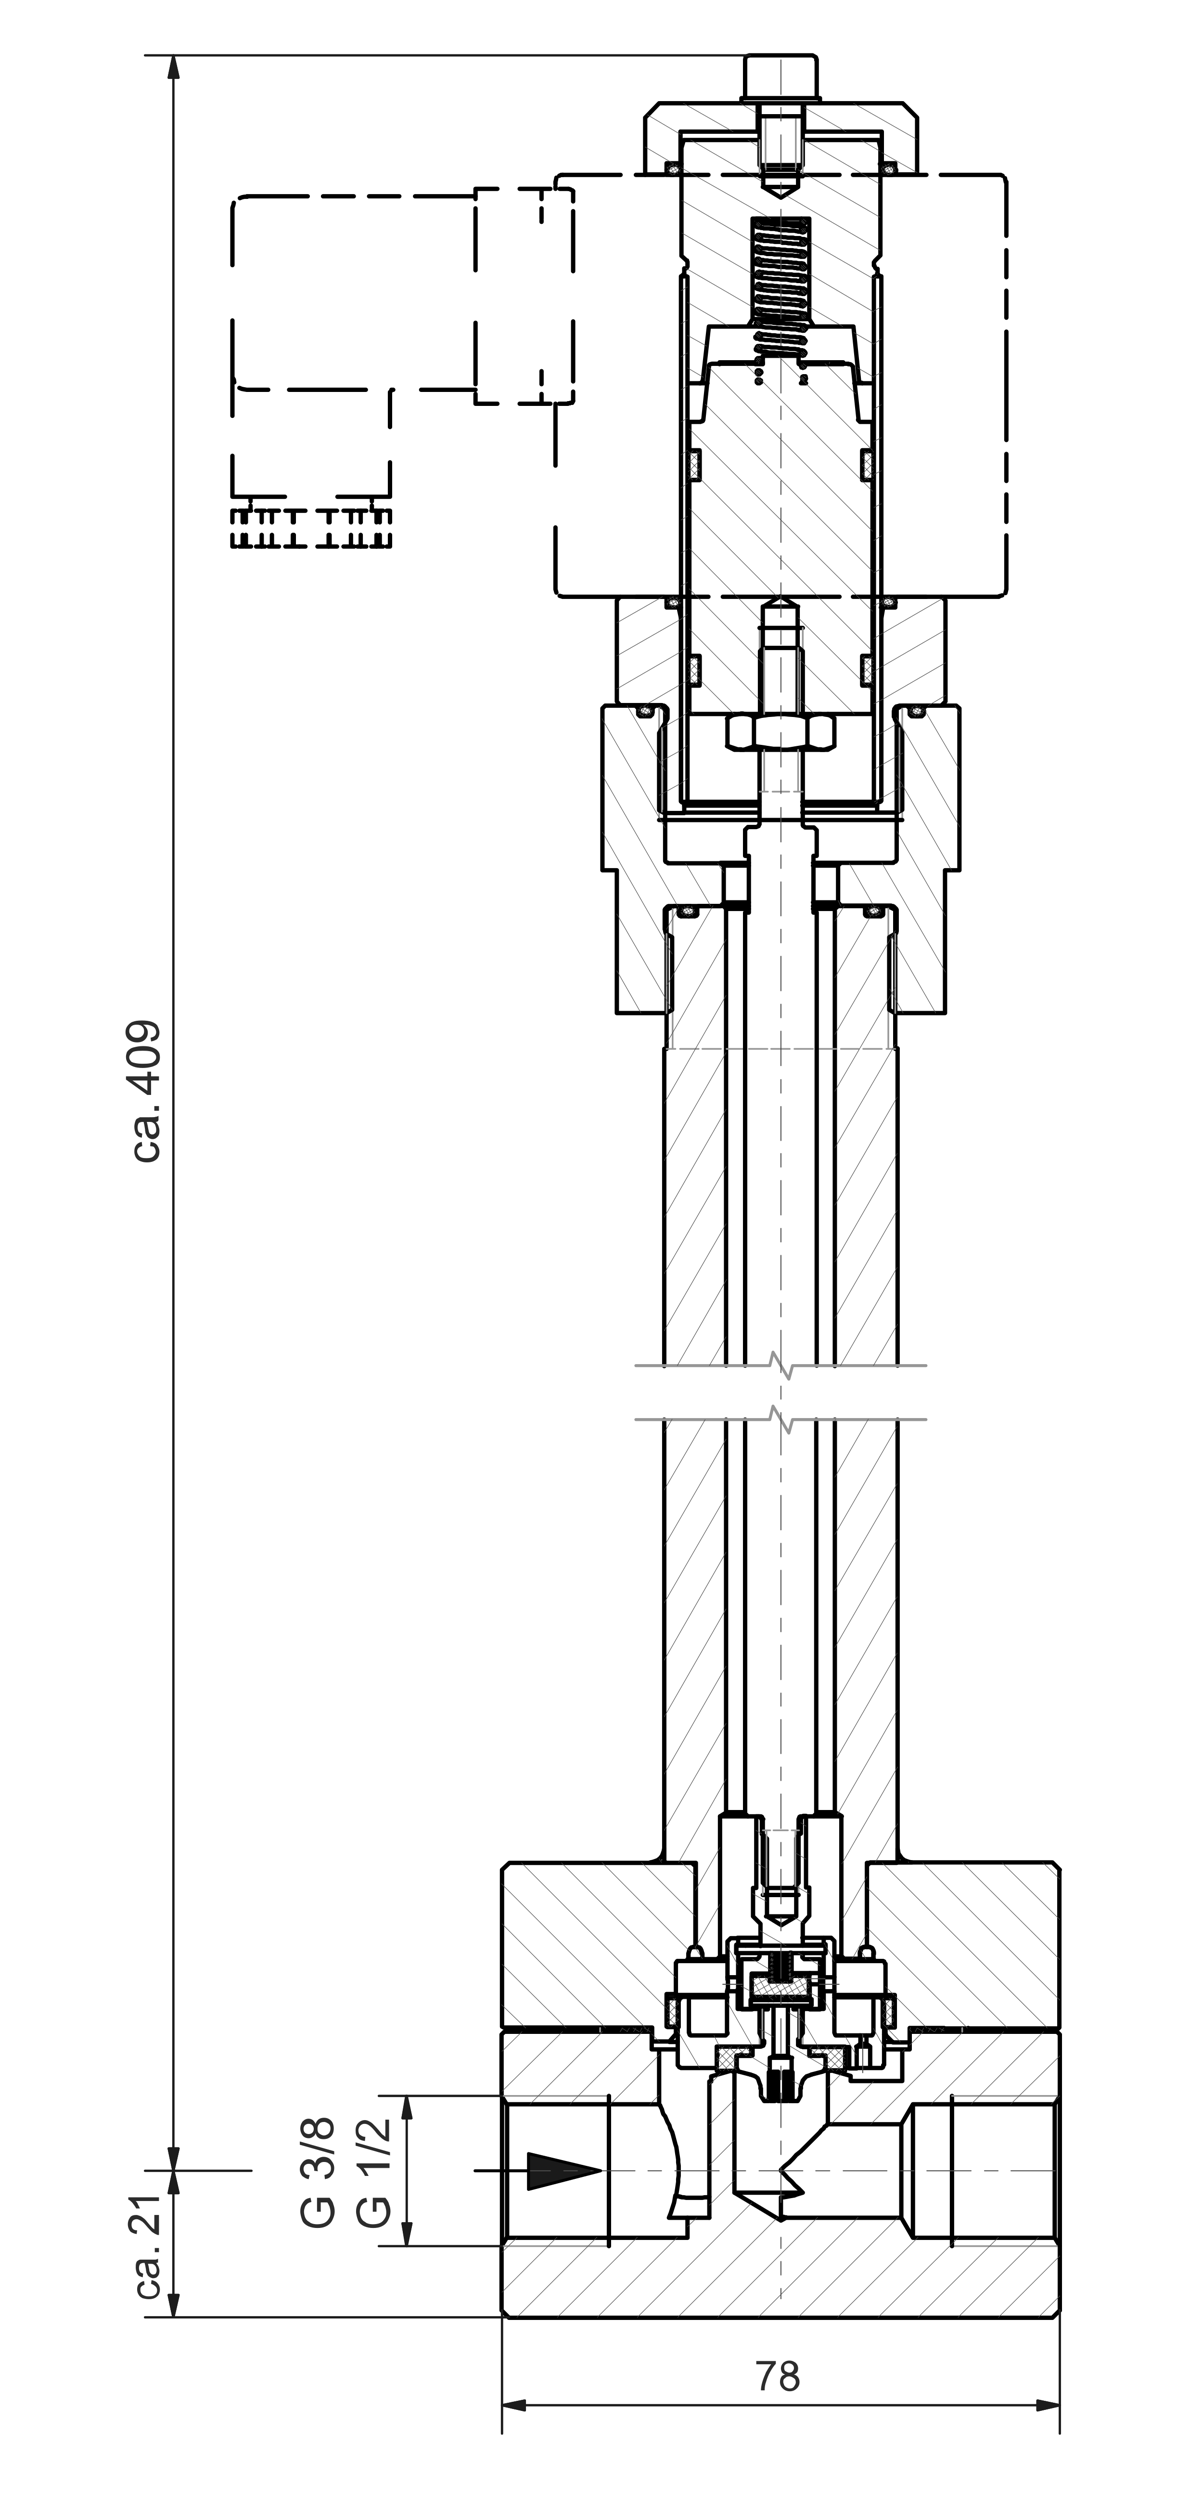<?xml version="1.0" encoding="utf-8"?>
<!-- Generator: Adobe Illustrator 29.2.1, SVG Export Plug-In . SVG Version: 9.03 Build 55982)  -->
<svg version="1.1" id="Ebene_1" xmlns="http://www.w3.org/2000/svg" xmlns:xlink="http://www.w3.org/1999/xlink" x="0px" y="0px"
	 viewBox="0 0 258.8 537.5" style="enable-background:new 0 0 258.8 537.5;" xml:space="preserve">
<style type="text/css">
	.st0{fill:none;stroke:#000000;stroke-width:0.933;stroke-linecap:round;stroke-linejoin:round;stroke-miterlimit:10;}
	.st1{fill:none;stroke:#969696;stroke-width:0.359;stroke-linecap:round;stroke-linejoin:round;stroke-miterlimit:10;}
	.st2{fill:none;stroke:#969696;stroke-width:0.646;stroke-linecap:round;stroke-linejoin:round;stroke-miterlimit:10;}
	.st3{fill-rule:evenodd;clip-rule:evenodd;fill:#1A1A1A;}
	.st4{fill:none;stroke:#1A1A1A;stroke-width:0.12;stroke-linecap:round;stroke-linejoin:round;stroke-miterlimit:10;}
	.st5{fill:none;stroke:#4D4D4D;stroke-width:0.12;stroke-linecap:round;stroke-linejoin:round;stroke-miterlimit:10;}
	.st6{fill:none;stroke:#4D4D4D;stroke-width:0.215;stroke-linecap:round;stroke-linejoin:round;stroke-miterlimit:10;}
	.st7{fill:#2C2C2C;}
	.st8{fill:none;stroke:#1C1C1C;stroke-width:0.502;stroke-linecap:round;stroke-linejoin:round;stroke-miterlimit:10;}
	.st9{fill-rule:evenodd;clip-rule:evenodd;fill:#1C1C1C;}
	.st10{fill:none;stroke:#000000;stroke-width:0.646;stroke-linecap:round;stroke-linejoin:round;stroke-miterlimit:10;}
</style>
<path class="st0" d="M142.9,37.6h-4.1 M152.4,37.6h-6.2 M180.6,37.6h-25.1 M189.9,37.6h-6.4 M199.3,37.6h-6.4 M214.9,37.6h-12.5
	 M133.5,128.3h-12.5 M142.9,128.3h-6.1 M152.4,128.3h-6.2 M180.6,128.3h-25.1 M189.9,128.3h-6.4 M199.3,128.3h-6.4 M214.9,128.3
	h-12.5 M119.5,113.4v13.3 M119.5,86.8v13.3 M119.5,40.1v0.5 M119.5,39.1v0.5 M216.5,115.1v11.6 M216.5,106.3v5.9 M216.5,97.6v5.8
	 M216.5,71.3v23.3 M216.5,62.5v5.8 M216.5,53.8v5.8 M216.5,39.1v11.6 M120.3,37.8L120.3,37.8l0.4-0.2h0.4 M119.5,39.1l0.1-0.4
	l0.1-0.5 M216.2,38.3l0.1,0.5l0.1,0.4 M214.9,37.6h0.4l0.4,0.2 M119.7,127.4l-0.2-0.7 M121.1,128.3l-0.7-0.2 M215.6,128l-0.7,0.2
	 M216.5,126.7l-0.1,0.4l-0.1,0.4 M107,86.8h-4.7 M116.5,86.8h-4.7 M107,40.6h-4.7 M116.5,40.6h-4.7 M116.5,84.7v2 M116.5,80.6v2
	 M102.3,69.4v11.3 M102.3,46.8v11.3 M116.5,44.8v2 M116.5,40.6v2.2 M116.5,47.3v0.4 M116.5,46.8V47 M102.3,84.7v2 M102.3,80.6v2
	 M102.3,44.8v2 M102.3,40.6v2.2 M116.5,80.4v0.2 M116.5,79.8v0.4 M118.4,40.6h-1.9 M122.3,40.6h-1.9 M123.3,58.3V47.6 M123.3,79.8
	V69.1 M120.3,86.8h1.9 M116.5,86.8h1.9 M123.3,82v-2.2 M123.3,86.2v-2 M123.3,43.3v-2.2 M123.3,47.6v-2.2"/>
<path class="st0" d="M63.2,117.5h1.2 M68.3,109.8h2.4 M63.2,109.8h2.5 M82.4,117.5h-0.7 M83.9,117.5h-0.7 M82.4,109.8h-0.7
	 M83.9,112.3v-2.5h-0.7 M83.9,117.5V115 M81.7,112.3v-2.5 M81.7,117.5V115 M81.2,117.5H81 M81.7,117.5h-0.2 M81,112.3v-2.5
	 M81,117.5V115 M81.2,109.8H81 M81.7,109.8h-0.2 M72.5,117.5h-1.6 M75.5,117.5h-1.6 M72.5,109.8h-1.6 M75.5,109.8h-1.6 M76.2,117.5
	h-0.7 M77.6,117.5h-0.7 M75.5,112.3v-2.5 M75.5,117.5V115 M76.2,109.8h-0.7 M77.6,112.3v-2.5h-0.7 M77.6,117.5V115 M70.9,112.3v-2.5
	 M70.9,117.5V115 M70.8,117.5h-0.1 M70.9,117.5L70.9,117.5 M70.7,112.3v-2.5 M70.7,117.5V115 M70.8,109.8h-0.1 M70.9,109.8
	L70.9,109.8 M57,117.5h-0.7 M58.5,117.5h-0.7 M57,109.8h-0.7 M58.5,109.8h-0.7 M60,117.5h-1.4 M63,117.5h-1.6 M58.5,112.3v-2.5
	 M58.5,117.5V115 M60,109.8h-1.4 M63,109.8h-1.6 M63.2,115v2.5 M63.2,109.8v2.5 M63,117.5L63,117.5 M63.2,117.5h-0.1 M63,112.3v-2.5
	 M63,117.5V115 M63,109.8L63,109.8 M63.2,109.8h-0.1 M56.3,112.3v-2.5 M56.3,117.5V115 M122.7,86.6l-0.1,0.1h-0.4 M123.3,86.2
	l-0.2,0.4 M123.1,40.9L123.1,40.9l0.2,0.2 M122.3,40.6l0.4,0.1l0.1,0.1 M133.5,37.6h-12.5 M138.8,37.6h-2"/>
<path class="st0" d="M152.6,476.8h-4.7v4.3h-38.9l-1.1,1.8v13.8l1.6,1.6h116.9l1.6-1.6 M84.2,83.8h0.4 M83.9,84.5v-0.2l0.1-0.1
	 M53.9,108.7v1.1 M53.9,106.8v1 M80,108.7v1.1 M80,106.8v1 M50,98v8.8 M50,80.6v8.8 M83.9,99.4v7.4 M83.9,84.5v7.3 M72.6,106.8h11.3
	 M50,106.8h11.3 M66.2,42.2H53.1 M76.1,42.2h-6.6 M85.9,42.2h-6.5 M102.3,42.2H89.3 M78.7,83.8H66.9 M102.3,83.8H90.6 M57.7,83.8
	h-4.6 M66.9,83.8h-4.7 M50,68.9v11.8 M50,45.2V57 M50.4,82.2L50.4,82.2l-0.1-0.6L50,81.1v-0.5 M53.1,83.8l-0.6-0.1l-0.5-0.1
	l-0.5-0.2 M51.6,42.6L51.6,42.6l0.5-0.2l0.5-0.1h0.6 M50,45.2v-0.5l0.2-0.6l0.1-0.5 M50.7,117.5H50 M52.2,117.5h-0.7 M50,112.3v-2.5
	 M50,117.5V115 M50.7,109.8H50 M52.2,109.8h-0.7 M52.4,117.5h-0.2 M52.9,117.5h-0.2 M52.2,112.3v-2.5 M52.2,117.5V115 M52.4,109.8
	h-0.2 M52.9,109.8h-0.2 M52.9,115v2.5 M52.9,109.8v2.5 M79.9,117.5H81 M77.6,117.5h1.2 M79.9,109.8H81 M77.6,109.8h1.2 M55.1,109.8
	h1.2 M52.9,109.8H54 M55.1,117.5h1.2 M52.9,117.5H54 M68.3,117.5h2.4 M64.4,117.5h1.3"/>
<path class="st0" d="M196.4,481.1v-28.7 M193.9,456.7v20 M178.1,456.7l-0.1,0.1h-0.1l-0.1,0.2l-0.4,0.2l-0.2,0.4l-0.5,0.4l-0.4,0.5
	l-4,4l-1,0.8l-0.7,0.8l-0.8,0.8l-1,0.8l-0.8,0.8 M168,466.7l0.8,0.8l0.7,0.8l0.8,0.7l0.7,0.8l0.8,0.7l0.7,0.7 M141.8,440.6h4
	 M190.2,440.6h4 M145.5,471.8l0.1-0.7l0.1-0.6l0.2-1.4v-0.6l0.1-0.7v-2.2l-0.1-0.7v-0.6l-0.1-0.7l-0.1-0.6l-0.1-0.7l-0.1-0.7
	l-0.2-0.6l-0.5-1.9l-0.2-0.7l-0.4-0.8l-0.2-0.7l-0.4-0.7l-0.5-1.2l-0.4-0.5l-0.2-0.6l-0.1-0.4l-0.2-0.4l-0.2-0.5h-0.1v-0.1
	 M141.8,452.4v-11.8h-1.6v-3.8h-31.7l-0.6,0.6v13.2l1.1,1.8H141.8 M178.1,445.7v11 M158,445.7v-0.2l-0.1-0.1h-0.2l-0.1-0.1
	 M178.7,445.2h-0.2 M157.3,445.2h-0.1 M178.1,456.7h15.8l2.5-4.3h30.5l1.1-1.8v-13.2l-0.6-0.6h-31.7v3.8h-1.6v6.8H183v-1.1l-4.2-1.2
	 M157.2,445.2l-4.2,1.2v1.1h-0.4v29.3 M178.8,445.2h-0.1 M157.5,445.2h-0.2 M178.4,445.2l-0.1,0.1h-0.1l-0.1,0.1v0.2 M228,496.7
	v-13.8l-1.1-1.8h-30.5l-2.5-4.3h-24.8l-1.1,0.6l-10-6v-25.7"/>
<line class="st1" x1="204.8" y1="482.9" x2="227.9" y2="482.9"/>
<line class="st0" x1="204.8" y1="482.9" x2="204.8" y2="450.6"/>
<line class="st1" x1="227.9" y1="450.6" x2="204.8" y2="450.6"/>
<path class="st0" d="M152.6,472.3l-0.5,0.1h-0.5l-0.5,0.1h-3.5l-0.5-0.1h-0.4l-0.4-0.1 M145.4,472.1l0.1-0.2 M108,450.6v32.3
	 M109.1,481.1v-28.7 M147.9,476.8h-4l0.4-1l0.7-2.2l0.1-0.5l0.1-0.6l0.1-0.5 M226.9,452.4v28.7 M228,482.9v-32.3 M172.7,471.4
	l-1.3,0.4l-0.5,0.2l-1.2,0.2l-0.5,0.1l-0.6,0.1H168 M168,472.4v4.2 M168,476.6h0.6l0.1,0.1h0.4 M172.7,471.4H158"/>
<polyline class="st0" points="146.5,472.3 146.1,472.2 145.8,472.2 145.4,472.1 "/>
<path class="st1" d="M131,450.6h-23 M108,482.9h23"/>
<path class="st0" d="M186.1,196.6V195l-0.4-0.2 M179.6,305.2v84.5 M156.2,195.4l-0.5-0.6h-5.5L150,195v1.6 M151.1,420v1.2h3.2
	l0.6-0.6v-30.1l1.3-0.8v-84.5 M185,420v-0.4l0.2-0.4l0.1-0.4l0.4-0.2l0.4-0.1h0.4 M142.9,400.1l0.4,0.4h6.4v18.1 M146,196.6V195
	l-0.2-0.2h-0.8l-1.6,0.8v29.9h-0.5v68.2 M193.1,293.6v-68.2 M149.4,197h-2.9 M189.9,196.6v0.2l-0.2,0.1h-0.1l-0.1,0.1 M192.1,439
	h-1.9 M145.8,439H144 M147.9,421.6h8.5 M179.5,421.6h8.5 M145.4,428.9h11 M179.5,428.9h11 M145.4,437.4h0.4 M190.2,437.4h0.4
	 M146,421.6h1.9v-0.4h0.1 M186.5,418.6h0.4l0.4,0.1l0.4,0.2l0.2,0.4l0.1,0.4v0.4 M149.6,418.6v-17.4l-0.8-0.7h-39.2L108,402v33.7
	l0.4,0.2h31.9v3h3.7l1.4-1.6v-1.6h-2v-7h2v-6.7 M189.9,421.6h0.1l0.2,0.1l0.2,0.5 M148.1,421.2V420 M190.5,422.2v6.7h2v7h-2v1.6
	l1.6,1.6h3.6v-3h32l0.2-0.2V402 M148.1,420l0.2-0.7l0.2-0.4l0.2-0.2l0.4-0.1h0.5 M187.9,420v1.2h0.1v0.4h1.9 M145.4,422.2l0.2-0.5
	l0.1-0.1h0.2 M228,402l-1.6-1.6h-39.2l-0.7,0.7v17.4 M131,450.6v32.3"/>
<path class="st0" d="M146.5,197l-0.1-0.1h-0.2v-0.1l-0.1-0.2 M150,196.6l-0.1,0.2l-0.1,0.1h-0.1l-0.2,0.1 M189.5,197h-3
	 M156.2,293.6v-98.3 M193.1,225.5h-0.5v-29.9l-1.6-0.8h-0.8l-0.2,0.2v1.6 M186.5,418.6v-18.1h6.4l0.2-0.4v-94.9 M186.5,197l-0.1-0.1
	h-0.1l-0.1-0.1v-0.2 M179.6,389.6l1.4,0.8v30.1l0.6,0.6h3.4V420 M185.7,194.8h-5.4l-0.7,0.6v98.3"/>
<path class="st0" d="M146,195h1 M189,195h1 M156.2,195.4h4.9 M174.9,195.4h4.7 M180.3,194.8h-5.4 M161.1,194.8h-5.4 M154.9,390.5h6
	 M175.1,390.5h6 M156.2,389.6h4.1 M175.7,389.6h4 M154.3,421.2h2.2 M179.5,421.2h2.2 M181.1,420.6h-1.6 M156.5,420.6h-1.6
	 M149.6,418.6h0.4l0.4,0.1l0.2,0.2l0.2,0.4l0.2,0.7 M142.9,305.2v94.9"/>
<path class="st1" d="M145.3,225.5h-1.9 M150.3,225.5h-4 M155.1,225.5h-4 M160.1,225.5h-3.8 M165.1,225.5h-4 M169.9,225.5h-4
	 M174.9,225.5h-4 M179.9,225.5h-4 M184.7,225.5h-3.8 M189.7,225.5h-4 M192.6,225.5h-1.9 M191.1,225.5v-30.7 M144.7,194.8v30.7"/>
<path class="st0" d="M163.4,432h0.6 M171.9,432h0.7 M187.2,444.6h-3 M184.2,440h3 M185,439.4h1.3 M182.6,444.6h-0.8 M179.5,437v-8.9
	h-2.3v3.8h-4.6 M148.7,437.6h-0.1l-0.2-0.1l-0.1-0.2V437 M172.7,432l-0.7,0.4v7.3l0.7,0.4h10v4.6h1.6V440l0.8-0.6v-1.8h-4.8
	 M189.2,429.4h-1.3v7.7 M146.7,429.4l-0.2,0.1h-0.1l-0.1,0.1 M189.9,430.1l-0.2-0.5 M146,430.1l-0.2,0.4v0.5 M190.2,443.9v-13
	 M145.8,443.9v0.1l0.2,0.2l0.1,0.2l0.2,0.1h0.1 M187.2,437.6h-0.8v1.8l0.8,0.6v4.6h2.2 M156.5,437v0.2l-0.4,0.4h-0.2 M155.9,437.6
	h-7.2 M187.9,437l-0.2,0.5l-0.1,0.1h-0.4 M146.5,444.6h7.7v-2.2l0.2-0.6h-0.2V440h9.2l0.6-0.4v-7.3l-0.6-0.4h-4.7v-3.8h-2.3v8.9
	 M189.3,444.6h0.4l0.2-0.1l0.1-0.2V444l0.1-0.1 M145.8,430.9v13 M190.2,430.9l-0.1-0.5l-0.1-0.4 M146.3,429.6l-0.2,0.5 M189.7,429.6
	l-0.1-0.1h-0.2l-0.1-0.1 M148.2,437v-7.7h-1.4 M180.2,437.6h-0.4l-0.1-0.1l-0.2-0.5 M158.4,419.9v-1.8h0.4v-1.4h-1.6l-0.7,0.7
	 M156.5,417.4v7.7h2.3v-5.2 M177.2,419.9v5.2h2.3 M179.5,425v-7.7l-0.7-0.7h-1.6v1.4h0.4v1.8"/>
<line class="st1" x1="163.4" y1="432" x2="163.4" y2="440"/>
<path class="st0" d="M164,439.7h0.2 M171.7,439.7h0.2"/>
<line class="st1" x1="172.7" y1="440" x2="172.7" y2="432"/>
<path class="st0" d="M177.3,445.1l0.2-0.5 M158.6,445.1l0.1,0.2h0.2l0.1,0.1 M174.6,446l2.3-0.6 M161.4,446l0.6,0.2l0.5,0.2l0.5,0.4
	l0.2,0.5l0.2,0.6l0.2,0.5v0.6 M169.5,431.2V442l0.8,0.5v3h0.2v6.2h1.1l0.6-1.1V449 M169.5,429.5v0.5 M166.4,429.5L166.4,429.5
	l-0.1-0.1 M170.6,430l-0.8-0.6 M172.7,432.4l-0.7-0.4h-1.3v-0.8 M165.7,424.8h0.2 M166.2,424.8h4.1 M174.1,425l-0.4-0.2h-3.5v1.2
	h-4.6v-1.2h-3.5l-0.4,0.2v4.1l0.4,0.2h11.5l0.4-0.2V425 M156.5,428.2v-0.5l0.1-0.2v-0.8 M156.6,426.6v-0.8l-0.1-0.2V425 M179.5,425
	v1.6 M179.5,426.6v1.6 M158.7,425v0.2l0.1,0.2v2.2l-0.1,0.1v0.4 M177.2,428.2V428l-0.1-0.2v-2.5l0.1-0.1V425 M187.9,429.4h-8.4
	 M156.5,429.4h-8.3 M177.2,416.6h-4.6 M163.4,416.6h-4.7 M177.2,418.1h-4.6 M163.4,418.1h-4.7 M185,437.6h1.3 M172.7,432h-0.7
	 M164,432h-0.6"/>
<path class="st0" d="M166.3,451.7h-0.6 M168.7,451.7h-1.3 M170.3,451.7h-0.5 M165.6,442.4h4.8 M166.4,442h3.1 M169.8,445.4v6.2h-0.4
	 M167.4,445.4v6.2h-0.7 M170.3,445.4h0.1 M168.7,445.4h1.1 M165.6,445.4h0.1 M166.7,451.7v-6.2 M166.7,451.7h-0.4 M166.3,451.7v-6.2
	 M165.7,445.4v6.2h-0.4 M169.4,451.7v-6.2 M169.4,451.7h-0.7 M168.7,451.7v-6.2 M166.3,445.4h1.1 M170.6,451.7h-0.4 M170.3,451.7
	v-6.2 M165.2,431.2v0.8H164 M166.3,429.4l-1,0.6 M169.8,429.4h-0.1l-0.1,0.1 M166.4,430v-0.5 M163.7,449v1.6l0.7,1.1h1v-6.2h0.2v-3
	l0.8-0.5v-10.8 M172.3,449v-0.6l0.2-0.5l0.2-0.6l0.4-0.5l0.4-0.4l0.6-0.2l0.5-0.2 M159.1,445.4l2.3,0.6 M176.9,445.4l0.1-0.1h0.2
	l0.1-0.2 M163.7,440h-1.8v1.9h-2.4l-0.1-0.2l-0.2,0.2h-0.7v2.6l0.2,0.5 M172.3,440l-0.2-0.1l-0.4-0.4v-0.2 M164.4,438.8v0.5
	 M171.7,438.8v-0.4 M164,432l-0.6,0.4v4.7l0.7,1.4 M171.7,438.5l1-1.4v-4.7 M164.1,438.5l0.1,0.1l0.1,0.2 M171.7,439.3v-0.5
	 M164.4,439.3l-0.2,0.5l-0.5,0.2 M177.6,444.6V442H177l-0.2-0.2l-0.4,0.2h-2.3V440h-1.8"/>
<path class="st1" d="M164,432v6.2 M171.9,438.2V432"/>
<path class="st0" d="M127.7,436.8V436 M132.8,436v0.8h7.4V436H132.8z M195.7,436v0.8h7.4V436H195.7z M177.6,445.2h-0.4 M158.7,445.2
	h-0.4 M181.8,445.2V440h-7.6v1.9h3.4v3.2H181.8 M154.2,440v5.2h4.2V442h3.2V440H154.2 M146,429.6h0.2 M189.7,429.6h0.2 M143.6,429.6
	v6.2h2.4v-6.2H143.6z M189.9,429.6v6.2h2.4v-6.2H189.9z"/>
<line class="st1" x1="129.1" y1="436" x2="129.1" y2="436.8"/>
<line class="st0" x1="208.3" y1="436.8" x2="208.3" y2="436"/>
<line class="st1" x1="207" y1="436.8" x2="207" y2="436"/>
<path class="st0" d="M192.9,152.4h-0.5 M143.5,152.4h-0.4 M180.9,185.5h-6 M161.1,185.5H155 M180.3,194h-5.4 M161.1,194h-5.4
	 M155.7,186.1h5.4 M174.9,186.1h5.4 M137.3,152.3h0.1 M198.6,152.3h0.1 M192.9,196v3.8 M143.6,200.9l-0.2-0.1l-0.2-0.2l-0.1-0.4
	v-0.4 M192.2,185.5h-11.3l-0.6,0.6v7.9l0.6,0.7h10.8 M143,196v-0.4l0.1-0.2l0.5-0.5l0.2-0.1h0.4 M195.7,153.4v-1.1l-0.6-0.6h-1
	l-1.2,0.7v32.5 M143.7,185.5l-0.5-0.2l-0.1-0.2v-0.1 M198.1,154h-1.8 M140.3,153.4v0.2l-0.4,0.4h-0.2 M192.3,200.9l-1,0.6v15.6
	l1.2,0.7h10.8v-30.7h3.1v-34.8l-0.7-0.6h-6.4l-0.7,0.6v1.1 M137.9,154h-0.2l-0.4-0.4v-0.2 M137.3,153.4v-1.1l-0.6-0.6h-6.5l-0.6,0.6
	v34.8h3.1v30.7h10.7l1.2-0.7v-15.6l-1-0.6 M192.9,199.8v0.4l-0.1,0.4l-0.2,0.2l-0.2,0.1 M139.7,154h-1.8 M198.7,153.4v0.2l-0.4,0.4
	h-0.2 M143.1,184.9v-32.5l-1.3-0.7H141l-0.7,0.6v1.1 M196.3,154h-0.2l-0.4-0.4v-0.2 M144.2,194.8H155l0.7-0.7v-7.9l-0.7-0.6h-11.3
	 M192.9,184.9l-0.1,0.1l-0.1,0.2l-0.5,0.2 M143,199.8V196 M191.7,194.8h0.4l0.2,0.1l0.5,0.5l0.1,0.2v0.4"/>
<path class="st1" d="M194.1,176.3v-24.6 M141.8,151.7v24.6"/>
<line class="st0" x1="194.1" y1="176.3" x2="141.8" y2="176.3"/>
<path class="st1" d="M143.4,200.8v17 M192.6,217.8v-17"/>
<path class="st0" d="M164.1,130.4h7.6 M150.7,90.7h-2.4v6.1 M185.3,90.7H185l-0.4-0.4v-0.1 M152.5,79l-1.2,11.3 M183.5,79v-0.2
	l-0.4-0.4l-0.2-0.1h-0.4 M182.5,78.2h-10.7v-1.7h-7.7v1.7h-10.8 M153.3,78.2h-0.1l-0.4,0.1l-0.2,0.1l-0.1,0.2V79 M184.7,90.2
	L183.5,79 M151.3,90.2l-0.1,0.1v0.2l-0.2,0.1h-0.2 M178.1,153.5h9.6v-6.1h-2.2V141h2.2v-37.8h-2.2v-6.4h2.2v-6.1h-2.4 M164.1,153.5
	v-23l3.8-2.3l3.7,2.3v23 M148.3,96.8h2.2v6.4h-2.2V141h2.2v6.4h-2.2v6.1h9.7"/>
<line class="st1" x1="163.4" y1="135" x2="163.4" y2="153.5"/>
<line class="st0" x1="163.4" y1="135" x2="172.7" y2="135"/>
<line class="st1" x1="172.7" y1="153.5" x2="172.7" y2="135"/>
<path class="st0" d="M173,28.3h16.7v6.8h2.9v2.4h4.7V25.3l-3.1-3.1 M189.3,35.3h1.7 M191,37.6h-1.7 M144.9,35.3h1.7 M146.6,37.6
	h-1.7 M192.6,36.5v-0.4l-0.1-0.2l-0.2-0.1l-0.1-0.2l-0.2-0.1h-0.2l-0.2-0.1h-0.6l-0.2,0.1h-0.2l-0.2,0.1l-0.4,0.4l-0.1,0.2v0.5
	l0.2,0.5l0.5,0.2l0.1,0.2h1.2l0.5-0.2l0.1-0.2l0.2-0.1l0.1-0.4V36.5 M143.4,36.5l0.1,0.1V37l0.4,0.4h0.2l0.2,0.2h1.1l0.7-0.4
	l0.4-0.7v-0.2l-0.2-0.5l-0.5-0.2l-0.1-0.1l-0.4-0.1h-0.6l-0.2,0.1h-0.2l-0.2,0.1l-0.2,0.2l-0.2,0.1v0.2L143.4,36.5 M189.6,128.3h1.4
	 M144.9,128.3h1.6 M192.6,129.5v-0.2l-0.2-0.5l-1-0.5h-0.6l-0.2,0.1h-0.2l-0.2,0.1l-0.5,0.5v0.8l0.5,0.5l0.4,0.1l0.2,0.1h1.1
	l0.1-0.2h0.2l0.4-0.4l0.1-0.4V129.5 M143.4,129.5l0.1,0.1v0.4l0.4,0.4h0.2l0.2,0.2h1.1l0.4-0.1l0.2-0.1l0.1-0.2l0.2-0.2v-0.2
	l0.1-0.2l-0.2-0.5l-0.4-0.4l-0.2-0.1h-0.2l-0.2-0.1h-0.6l-0.2,0.1h-0.2l-0.2,0.1l-0.4,0.4v0.4L143.4,129.5 M164,77.9h0.1
	 M171.8,77.9h0.1 M154.8,77.9v0.4 M154.8,77.9h7.7 M162.5,77.9v0.4h1.6v-0.4H162.5z M171.9,77.9v0.4h9.5v-0.4H171.9z"/>
<path class="st0" d="M159.5,22.2h-17.6 M146.4,28.3h16.6v-6.1 M173,22.2v6.1 M194.1,22.2h-17.8"/>
<path class="st0" d="M160.3,12.8v8.3 M175.7,12.8v8.3 M163.4,22.2v13.3 M172.7,22.2v13.3 M174.8,11.9h-13.6 M160.3,12.8l0.1-0.4
	v-0.2l0.5-0.2l0.4-0.1 M174.8,11.9l0.7,0.4l0.1,0.2v0.4 M171.7,36.5l1-1 M164.4,36.5l-1-1 M172.7,35.5h-9.2 M164.4,36.5h7.3
	 M192.6,37.6H191 M144.9,37.6h-1.6 M146.4,35.2h0.2 M189.3,35.2h0.4 M162.9,28.3h0.5 M172.7,28.3h0.4 M141.8,22.2l-3,3.1v12.2h4.6
	v-2.4h3v-6.8"/>
<path class="st1" d="M164.7,25v11.5 M171.2,36.5V25"/>
<path class="st0" d="M189.9,130.6h-0.4 M146.5,130.6H146 M188.7,174.7h-16.1 M163.4,174.7h-16.2 M192.6,128.3H191 M144.9,128.3h-1.6
	 M193.5,151.7h9l0.8-0.8 M142.4,151.7h0.4l0.2,0.1l0.5,0.5l0.1,0.2v0.4 M192.3,154.1v-1.2 M143.6,154.1v0.4l-0.1,0.2 M189.2,172.4
	h-0.5v2.3h4.3l1.1-0.6v-16.6l-1.6-2.9 M146.7,172.4l-0.1-0.1h-0.1v-0.2 M203.4,150.8v-21.7l-0.8-0.8h-10v2.3h-2.6l-0.4,2.3v39.2
	 M146.5,172.1v-39.2l-0.5-2.3h-2.6v-2.3h-10l-0.7,0.8 M189.6,172.1l-0.1,0.2h-0.1l-0.1,0.1 M143.5,154.7l-1.7,2.9v16.6l1.1,0.6h4.3
	v-2.3h-0.5 M192.6,154.7l-0.1-0.2l-0.1-0.4 M143.6,152.9v1.2 M192.3,152.9l0.1-0.4l0.1-0.2l0.1-0.2l0.2-0.2l0.4-0.1h0.2
	 M132.7,129.1v21.7l0.7,0.8h9 M148.1,141.1v6.1h2.4v-6.1H148.1z M185.5,141.1v6.1h2.4v-6.1H185.5z M148.1,97v6.2h2.4V97H148.1z
	 M185.5,97v6.2h2.4V97H185.5z M159.5,21.1v1.1 M159.5,21.1h16.9v1.1 M159.5,22.2h16.9 M172.7,25h-9.2"/>
<path class="st1" d="M142.4,156.5v18 M193.5,174.5v-18"/>
<path class="st0" d="M171.7,40.2h-7.6 M174.1,68.6h-12.2 M160.9,70.2h3.1 M172.8,70.2h2.3 M163.4,30.1h-16.3 M171.7,36.4v3.8
	l-3.7,2.3l-3.8-2.3v-3.8 M188.3,56l1.1-1.1V31.8l-0.4-1.7h-16.3 M147.8,56v0.2l0.1,0.1v0.2 M188,57.1v-0.5 M147.9,57.1v0.2l-0.1,0.2
	l-0.2,0.2h-0.4 M188.3,59.4h0.5v-1.6 M147.6,59.4l0.2,0.1h0.1v0.1 M185.5,82.4h2.5V59.6 M150.5,82.4h0.2l0.2-0.1l0.2-0.2v-0.2
	 M151.2,81.8l1.3-11.6h8.4l1-1.6V47h12.2v21.6l1,1.6h8.5l1.2,11.6 M184.8,81.8l0.1,0.2l0.1,0.2l0.2,0.1h0.2 M147.9,59.6v22.8h2.5
	 M188,59.6l0.1-0.1l0.1-0.1 M147.2,57.8v1.6h0.4 M188.7,57.8h-0.2l-0.2-0.2l-0.2-0.5 M147.9,56.6v0.5 M188,56.6v-0.2l0.1-0.1
	l0.1-0.2 M147.1,30.1l-0.5,1.7V55l1.2,1.1 M188,172.4h-15.4 M163.4,172.4h-15.5 M146.7,172.4h1.2V59.6 M188.3,59.4l-0.1,0.1H188v0.1
	 M147.7,59.4h-1.2v112.7 M189.2,172.4l0.1-0.1h0.1l0.1-0.2 M189.6,172.1V59.4h-1.3 M147.9,59.6v-0.1h-0.1l-0.1-0.1 M188,59.6v112.8
	h1.2 M146.5,172.1v0.2h0.1l0.1,0.1"/>
<path class="st1" d="M172.7,37.9v-7.8 M163.4,30.1v7.8"/>
<path class="st0" d="M168,153.5h-0.7l-0.7,0.1l-1.4,0.1l-0.6,0.1 M159.3,153.5H159l-0.4,0.1l-0.7,0.1l-0.7,0.2l-0.7,0.5
	 M156.5,160.3l0.4,0.2l1.8,0.6h0.7 M159.3,161.2h0.7l1.8-0.6l0.4-0.2 M162.2,160.3l0.7,0.2l0.8,0.1l0.7,0.1l0.6,0.1l1.4,0.2h1.4
	 M168,161.2h1.4l3.6-0.6l0.7-0.2 M173.7,160.3l0.4,0.2l1.8,0.6h0.7 M176.6,161.2h0.7l1.8-0.6l0.4-0.2 M189.6,195.8l-0.1-0.2
	l-0.1-0.2l-0.5-0.5l-0.2-0.1h-1.2l-0.5,0.2l-0.2,0.2l-0.1,0.2l-0.1,0.2v0.5l0.6,0.6l0.2,0.1h0.2l0.2,0.1h0.4l0.1-0.1h0.4l0.2-0.1
	l0.1-0.1l0.2-0.1l0.2-0.5L189.6,195.8 M146.5,195.8v0.4l0.7,0.7h0.5l0.5,0.1l0.7-0.2l0.4-0.2l0.2-0.5v-0.4l-0.1-0.4l-0.1-0.2
	l-0.4-0.1l-0.4-0.2h-0.8l-0.5,0.1L147,195l-0.5,0.5V195.8 M198.7,152.9v-0.4l-0.1-0.2l-0.1-0.1l-0.1-0.2l-0.4-0.1h-0.1l-0.4-0.1
	h-0.6l-0.2,0.1h-0.2l-0.2,0.1l-0.2,0.2l-0.2,0.5v0.5l0.1,0.2l0.2,0.2l0.7,0.4h0.7l0.4-0.1l0.1-0.1l0.5-0.2l0.2-0.5V152.9
	 M137.3,152.9v0.2l0.5,0.5l0.4,0.2l0.4,0.1h0.8l0.4-0.2l0.4-0.1l0.2-0.4v-1l-0.2-0.1l-0.4-0.2l-0.4-0.1l-0.5-0.1h-0.4l-0.7,0.2
	l-0.2,0.2l-0.2,0.4V152.9 M150.5,82.4h1.7 M183.8,82.4h1.7 M172.7,37.9h-9.2"/>
<path class="st0" d="M176.6,153.5h-0.4l-0.4,0.1l-0.7,0.1l-0.7,0.2l-0.7,0.5l-1.4-0.5l-1.4-0.2l-1.4-0.1l-0.7-0.1H168 M164.5,153.8
	l-0.7,0.1l-0.8,0.2l-0.7,0.2l-0.7-0.5l-0.7-0.2l-0.7-0.1l-0.4-0.1h-0.4"/>
<path class="st0" d="M171.2,412h-6.4 M174.2,431.2v0.8h2.2v-5.4 M176.4,426.6h-2.2v3.2h0.4v1.3h-0.1 M161.5,431.2v-1.3h0.2v-5.6h4
	 M162.7,421.2h-3.1l-0.1,0.1v10.6l0.1,0.1h2.2v-0.8 M173.1,421.2H173l-0.4-0.4v-0.2 M163.4,419.9v0.7 M172.7,418.3v-4.8l1.4-1.6
	v-6.1h-0.7v-15.4h-0.6l-0.5,0.6v3.2h-0.2l-0.8,1V412l-3.2,1.9l-3.1-1.9v-16.7l-1-1h-0.1v-3.2l-0.6-0.6h-0.6v15.4h-0.7v6.1l1.6,1.6
	v4.8 M172.7,420.6v-0.7 M163.4,420.6l-0.1,0.2l-0.4,0.4h-0.2 M170.3,419.9v4.3h6.1v-3h-3.2 M165.7,424.2v-4.3 M173.7,160.3v-5.9
	 M179.5,160.3v-5.9 M162.2,160.3v-5.9 M156.5,160.3v-5.9 M178.1,161.2l1.4-0.8 M158,161.2l-1.6-0.8 M158,153.5l-1.6,1 M178.1,153.5
	l1.4,1 M178.1,161.2h-1.4 M176.6,161.2H168 M168,161.2h-8.6 M159.3,161.2H158 M158,153.5h1.3 M159.3,153.5h8.6 M168,153.5h8.6
	 M179.5,154.4l-0.7-0.5l-0.7-0.2l-0.7-0.1l-0.4-0.1h-0.4h1.4"/>
<line class="st1" x1="171.8" y1="407.4" x2="171.8" y2="394.6"/>
<line class="st0" x1="171.8" y1="407.4" x2="164.1" y2="407.4"/>
<line class="st1" x1="164.1" y1="394.6" x2="164.1" y2="407.4"/>
<path class="st0" d="M163.5,390.5h0.2l0.2,0.1l0.1,0.2v0.2 M160.3,305.2v84.7 M162.7,177.8h-1.8l-0.6,0.6v5.5 M171.8,391.1l0.2-0.5
	l0.2-0.1h0.1 M163.4,161.2v16 M172.7,153.5V140l-0.8-0.7h-7.7l-0.7,0.7v13.4 M172.7,177.1v-16 M175.7,293.6v-97.4 M175.7,196.2h-0.7
	V184h0.7v-5.5l-0.6-0.6h-1.9 M172.4,390.5h2.6l0.6-0.6v-84.7 M173.1,177.8l-0.1-0.1l-0.2-0.1l-0.1-0.2v-0.2 M164.1,391.1v13.7
	l1.1,1.1h5.5l1.1-1.1v-13.7 M163.4,177.1l-0.2,0.5l-0.5,0.2 M160.3,389.9l0.6,0.6h2.6 M160.3,184h0.8v12.2h-0.8v97.4 M163.8,391.1
	h0.4 M171.8,391.1h0.5 M172.1,394.3h-0.2 M164.1,394.3h-0.2 M170.3,424.2h-1 M165.8,424.2h-0.1 M174.2,429.8h-3.7 M165.5,429.8h-3.7
	 M176.4,424.2v2.4 M174.2,426.6v-0.4l-0.1-0.2v-1.2l0.1-0.2v-0.4"/>
<path class="st1" d="M165.2,170.2h-1.8 M169.8,170.2h-3.6 M172.7,170.2h-1.9 M164.4,161.2v9 M164.4,139.3v14.2 M171.7,153.5v-14.2
	 M171.7,170.2v-9 M170.3,393.5h1.6 M166.4,393.5h3.1 M164.1,393.5h1.6 M171.1,405.5v-12 M164.9,393.5v12"/>
<path class="st0" d="M163.7,56.2V56l-0.4-0.4h-0.4l-0.1,0.1l-0.1,0.2v0.4l0.2,0.2h0.4l0.1-0.1l0.2-0.1V56.2 M172.3,57.5l0.1,0.2v0.1
	l0.2,0.1h0.4l0.2-0.2l0.1-0.2l-0.1-0.1l-0.1-0.2L173,57h-0.4l-0.2,0.1v0.2L172.3,57.5 M163.7,80v-0.2l-0.2-0.1l-0.1-0.1h-0.4
	l-0.2,0.2v0.4l0.1,0.2l0.1,0.1h0.4l0.4-0.4V80 M173.4,81.4l-0.1,0.2l-0.1,0.1l-0.2,0.1h-0.2l-0.2-0.2V81l0.2-0.1h0.5L173.4,81.4
	 M163.7,53.5v-0.1l-0.4-0.4h-0.4l-0.1,0.1l-0.1,0.2v0.4l0.2,0.2h0.4l0.1-0.1l0.2-0.1V53.5 M172.3,54.8l0.1,0.1v0.2l0.2,0.1h0.4
	l0.1-0.1l0.1-0.2l0.1-0.1l-0.1-0.2l-0.1-0.1H173l-0.2-0.1l-0.1,0.1h-0.2v0.1L172.3,54.8 M173.4,47.6l-0.1-0.2l-0.1-0.1H173l-0.2-0.1
	l-0.1,0.1h-0.2v0.1l-0.1,0.2l0.1,0.2V48l0.2,0.1h0.4l0.2-0.2L173.4,47.6 M163.7,50.9v-0.2l-0.2-0.1l-0.1-0.1h-0.4l-0.2,0.2V51
	l0.1,0.2l0.1,0.1h0.4l0.4-0.4V50.9 M172.3,52.2l0.1,0.2v0.1l0.2,0.1h0.4l0.2-0.2l0.1-0.2l-0.1-0.2l-0.2-0.2h-0.4l-0.2,0.1V52
	L172.3,52.2 M163.7,82v-0.2l-0.2-0.1l-0.1-0.1h-0.4l-0.2,0.2v0.4l0.2,0.2h0.4l0.1-0.1l0.2-0.1V82"/>
<path class="st0" d="M172.3,60.1l0.1,0.2v0.1l0.2,0.1h0.4l0.2-0.2l0.1-0.2l-0.2-0.2l-0.1-0.2 M172.3,78.7l0.1,0.2v0.1h0.2l0.1,0.1
	l0.2-0.1h0.1l0.1-0.1l0.1-0.2l-0.1-0.2l-0.2-0.2h-0.4l-0.2,0.1v0.1L172.3,78.7 M163.7,77.4v-0.2l-0.2-0.1l-0.1-0.1h-0.4l-0.2,0.2
	v0.4l0.1,0.1l0.1,0.2h0.4l0.1-0.2l0.2-0.1V77.4"/>
<path class="st0" d="M163.7,64.2V64l-0.2-0.1l-0.1-0.2h-0.4l-0.1,0.2l-0.1,0.1v0.2 M172.3,65.4l0.1,0.2v0.1l0.2,0.1l0.1,0.1l0.2-0.1
	l0.2-0.2l0.1-0.2l-0.1-0.1l-0.1-0.2H173l-0.2-0.1l-0.1,0.1h-0.2v0.2L172.3,65.4 M172.3,73.3l0.1,0.2v0.1l0.2,0.2h0.4l0.1-0.2
	l0.1-0.1l0.1-0.2L173,73h-0.4l-0.2,0.1v0.1L172.3,73.3 M163.7,72.1v-0.2l-0.2-0.1l-0.2-0.2l-0.2,0.1l-0.2,0.2v0.4l0.1,0.2h0.1
	l0.2,0.1l0.1-0.1h0.1l0.2-0.2V72.1 M163.7,61.4v-0.1l-0.2-0.2h-0.1l-0.1-0.1l-0.2,0.1h-0.1l-0.1,0.2v0.4l0.2,0.2l0.2,0.1l0.2-0.2
	l0.2-0.1V61.4 M172.3,62.8l0.1,0.2v0.1l0.2,0.1h0.4l0.2-0.2l0.1-0.2l-0.1-0.1l-0.1-0.2H173l-0.2-0.1l-0.1,0.1h-0.2v0.2L172.3,62.8
	 M172.3,76.1l0.1,0.1v0.2h0.2l0.1,0.1l0.2-0.1h0.1l0.1-0.2l0.1-0.1l-0.1-0.2l-0.2-0.2h-0.4l-0.2,0.1v0.1L172.3,76.1 M163.7,74.8
	v-0.2l-0.2-0.1l-0.1-0.1h-0.4l-0.2,0.2v0.4l0.1,0.2h0.1l0.2,0.1l0.1-0.1h0.1l0.2-0.2V74.8 M163.7,58.8v-0.2l-0.2-0.1h-0.1l-0.1-0.1
	l-0.2,0.1h-0.1l-0.1,0.1V59l0.2,0.2h0.4l0.1-0.1l0.2-0.1V58.8 M173,59.6h-0.4l-0.2,0.2V60l-0.1,0.1"/>
<path class="st0" d="M163.7,66.7v-0.1l-0.2-0.1l-0.1-0.1 M172.3,68.2l0.1,0.1v0.2h0.2l0.1,0.1l0.2-0.1h0.1l0.1-0.2l0.1-0.1l-0.1-0.2
	l-0.2-0.2l-0.2-0.1l-0.1,0.1l-0.2,0.1v0.1L172.3,68.2 M172.3,70.8l0.1,0.1V71l0.2,0.1h0.4l0.4-0.4l-0.1-0.2l-0.2-0.2h-0.4l-0.2,0.1
	v0.1L172.3,70.8 M163.7,69.4v-0.1l-0.2-0.2h-0.6l-0.1,0.2v0.4l0.2,0.2l0.2,0.1l0.2-0.2l0.2-0.1V69.4 M162.7,64.2v0.1l0.2,0.2h0.4
	l0.1-0.1l0.2-0.1v-0.1"/>
<path class="st0" d="M163.4,53.2h0.2l0.1,0.1h0.2l0.2,0.1h1l0.4,0.1h0.4 M172.4,52.6v-0.1h-0.7l-0.2-0.1h-1l-0.4-0.1h-0.5l-0.5-0.1
	h-0.8L168,52h-1.3l-0.5-0.1h-0.4l-0.4-0.1h-1.1l-0.2-0.1h-0.5l-0.7-0.2l-0.1-0.1h-0.1v-0.4 M163.4,50.5h0.2l0.1,0.1h0.7l0.4,0.1h0.4
	l0.4,0.1h0.7l0.4,0.1h1.4l0.4,0.1h0.5l0.5,0.1h1.1l0.4,0.1h1.1l0.1,0.1l0.4,0.1h0.4l0.2,0.1h0.1l0.1,0.2v0.1l0.1,0.1 M172.3,82.4
	l0.1-0.1l0.1-0.2l0.2-0.1h0.2l0.1,0.1l0.1,0.2l0.1,0.1 M172.3,82.4h1.1 M163.7,47v0.2l-0.2,0.1l-0.1,0.2h-0.2l-0.4-0.4V47
	 M172.7,48.1h-0.2l-0.2-0.1h-2.8l-0.4-0.1h-1.4l-0.4-0.1h-3.1l-0.2-0.1h-0.8l-0.4-0.4V47 M172.4,47l0.2,0.1h0.4v0.1h0.1l0.2,0.2v0.1
	 M163.7,47h-1 M172.3,49.6l0.1,0.2v0.1h0.2l0.1,0.1l0.2-0.1h0.1l0.1-0.1l0.1-0.2l-0.1-0.1l-0.1-0.2l-0.1-0.1h-0.4l-0.2,0.1v0.2
	L172.3,49.6 M162.7,48.2v0.2l0.2,0.1l0.1,0.1h0.2l0.4-0.4v-0.2l-0.1-0.2l-0.2-0.1h-0.4l-0.2,0.2V48.2 M163.3,66.4h-0.4l-0.2,0.2V67
	l0.2,0.2h0.4l0.1-0.1l0.2-0.1v-0.2"/>
<path class="st0" d="M172.4,55.2h-0.2l-0.2-0.1h-0.2l-0.2-0.1 M165.9,53.5h0.7l0.5,0.1h0.5l0.5,0.1h0.8l0.5,0.1h1.1l0.4,0.1h0.4
	l0.4,0.1h0.8l0.4,0.1l0.2,0.1l0.2,0.2l0.1,0.2"/>
<path class="st0" d="M163.4,74.4h0.4l0.2,0.1h0.2l0.2,0.1h1.1l0.4,0.1h1.2l0.5,0.1h0.5l0.4,0.1h1l0.4,0.1h1.1l0.4,0.1h0.4
	 M172.4,60.5L172.4,60.5l-0.2-0.1h-0.7l-0.2-0.1h-1.1l-1-0.2H168l-0.5-0.1h-1.3l-0.4-0.1h-0.4l-0.4-0.1h-1l-0.4-0.1h-0.4l-0.1-0.1
	h-0.2l-0.1-0.1h-0.1l-0.1-0.1v-0.4 M163.4,58.4l0.2,0.1h0.6l0.2,0.1h0.4l0.4,0.1h1.1l0.4,0.1h1l0.5,0.1h0.4l0.5,0.1h1.2l0.4,0.1h1.1
	l0.4,0.1h0.1l0.4,0.1h0.4l0.2,0.1l0.2,0.2V60l0.1,0.1 M162.9,77.9L162.9,77.9l-0.2-0.2v-0.2 M163.4,77h0.2l0.1,0.1h0.4 M172.4,57.8
	L172.4,57.8l-0.2-0.1h-0.7l-0.2-0.1h-0.4l-0.4-0.1h-1.3l-0.4-0.1h-1.3l-0.5-0.1l-0.4-0.1h-1.2l-0.4-0.1h-1l-0.4-0.1h-0.1l-0.7-0.2
	h-0.1l-0.1-0.2v-0.2 M163.4,55.9h0.8l0.2,0.1h0.7l0.4,0.1h0.4l0.4,0.1h1.3l0.5,0.1h1.3l0.4,0.1h0.4l0.4,0.1h0.7l0.4,0.1h0.8l0.4,0.1
	L173,57l0.1,0.1h0.1v0.2l0.1,0.1 M171.5,55h-0.6l-0.4-0.1h-1.3l-0.4-0.1h-0.5l-0.4-0.1h-1.3l-0.5-0.1h-1.1l-0.7-0.2h-0.7l-0.7-0.2
	l-0.1-0.1h-0.1v-0.4"/>
<path class="st0" d="M172.4,76.4L172.4,76.4 M171.6,75.2l0.4,0.1h0.6l0.2,0.1h0.1l0.2,0.2l0.1,0.1l0.1,0.2"/>
<path class="st0" d="M172.4,65.8L172.4,65.8 M163.4,63.8h0.6l0.2,0.1h1l0.7,0.2h1.2l0.5,0.1h1.3l0.5,0.1h0.4l0.4,0.1h1.1l0.4,0.1
	h0.5l0.7,0.2L173,65h0.1l0.1,0.1v0.1l0.1,0.1 M172.4,73.7h-0.5l-0.2-0.1h-0.8l-0.4-0.1h-0.4l-0.5-0.1h-0.8l-0.5-0.1H167l-0.4-0.1
	h-0.5l-0.4-0.1h-1.1l-0.4-0.1h-0.7l-0.4-0.2h-0.4l-0.2-0.2v-0.2 M163.4,71.8h0.4l0.2,0.1h0.8l0.4,0.1h0.4l0.4,0.1h0.7l0.5,0.1h1.3
	l0.5,0.1h0.5l0.4,0.1h1.1l0.4,0.1h0.8l0.7,0.2L173,73h0.1l0.1,0.1v0.1l0.1,0.1 M172.4,63.1h-0.5l-0.5-0.2h-1l-0.4-0.1h-1.3l-0.5-0.1
	H168l-0.5-0.1h-1.3l-0.4-0.1h-0.7l-0.4-0.1h-0.4l-0.2-0.1h-0.5l-0.7-0.2l-0.1-0.1h-0.1v-0.4 M163.4,61.1l0.2,0.1h0.1l0.2,0.1h0.8
	l0.4,0.1h1.1l0.4,0.1h0.5l0.5,0.1h1.3l0.5,0.1h0.7l0.4,0.1h0.4l0.4,0.1h0.8l0.4,0.1h0.4l0.2,0.2h0.1l0.1,0.1v0.1l0.1,0.1
	 M172.4,76.4l-0.2-0.1h-0.2l-0.2-0.1h-0.5l-0.4-0.1h-1.2l-0.5-0.1h-0.4l-0.5-0.1H167l-0.4-0.1h-1.2l-0.7-0.2h-1l-0.1-0.1h-0.4
	l-0.4-0.2h-0.1l-0.1-0.1v-0.2"/>
<polyline class="st0" points="172.4,65.8 172.2,65.8 171.9,65.6 171.2,65.6 170.9,65.5 170.5,65.5 170.1,65.4 "/>
<path class="st0" d="M163.4,47.9l0.2,0.1h0.6l0.2,0.1h1.1l0.4,0.1h0.4l0.4,0.1h1.4l0.4,0.1h1.3l0.7,0.2h1.1l0.4,0.1h0.5l0.4,0.1
	l0.2,0.1l0.1,0.1h0.1v0.2 M172.4,68.5v-0.1h-0.2l-0.2-0.1h-0.7l-0.4-0.1h-0.7l-0.5-0.1h-0.5l-0.4-0.1h-1.3l-0.5-0.1h-1.2l-0.4-0.1
	h-0.4l-0.4-0.1h-0.6l-0.4-0.1h-0.5l-0.4-0.2h-0.1l-0.1-0.1v-0.4 M163.4,66.5h0.6l0.2,0.1h0.2l0.4,0.1h1.1l0.4,0.1h1.3l0.5,0.1h0.4
	l0.5,0.1h0.8l0.4,0.1h1.1l0.4,0.1h0.4l0.1,0.1h0.4l0.4,0.1h0.2l0.2,0.2v0.1l0.1,0.2 M172.4,71h-0.5l-0.2-0.1h-0.2l-0.2-0.1h-1.1
	l-0.5-0.1h-1.3l-0.4-0.1h-0.5l-0.5-0.1h-0.8l-0.4-0.1h-1.1l-0.4-0.1h-0.2l-0.4-0.1h-0.5l-0.4-0.1l-0.2-0.2v-0.4 M163.4,69.1h0.4
	l0.2,0.1h0.5l0.4,0.1h1.1l0.4,0.1h0.4l0.5,0.1h1.3l0.5,0.1h1.2l0.4,0.1h0.4l0.4,0.1h0.7l0.1,0.1h0.7l0.2,0.2h0.1l0.1,0.1v0.1
	l0.1,0.2 M170.1,65.4h-1.3l-0.5-0.1h-0.8l-0.5-0.1h-0.4l-0.5-0.1h-1.1l-0.4-0.1h-1l-0.1-0.1h-0.2l-0.1-0.1h-0.2l-0.1-0.1h-0.1
	l-0.1-0.1v-0.2"/>
<path class="st0" d="M172.4,49.9v-0.1h-0.7l-0.2-0.1h-0.2l-0.4-0.1h-1.2l-0.5-0.1H168l-0.5-0.1 M173.3,49.4l0.1,0.1"/>
<path class="st0" d="M166.3,424.1v-0.2h-0.4l-0.1,0.1v0.2h0.1l0.1,0.1l0.1-0.1h0.1 M166.3,423.1V423l-0.1-0.1h-0.2v0.1h-0.1v0.2
	l0.1,0.1h0.4V423.1 M169.7,423.6v0.1h0.1v0.1h0.2l0.1-0.1v-0.2l-0.1-0.1h-0.2v0.1h-0.1V423.6 M166.3,424.9v-0.1h-0.4l-0.1,0.1v0.1
	l0.1,0.1h0.4V424.9 M169.7,425.4v0.1h0.1v0.1h0.2l0.1-0.1v-0.2l-0.1-0.1h-0.2v0.1h-0.1V425.4 M166.3,422.3V422h-0.4l-0.1,0.1v0.1
	l0.1,0.1h0.4V422.3 M169.7,422.6v0.1l0.1,0.1l0.1,0.1l0.1-0.1h0.1v-0.4l-0.1-0.1h-0.2v0.1L169.7,422.6 M166.3,425.6v-0.1h-0.4
	l-0.1,0.1v0.2h0.1v0.1h0.2l0.1-0.1V425.6 M166.3,421.3v-0.1l-0.1-0.1h-0.2v0.1h-0.1v0.2l0.1,0.1h0.4V421.3 M169.7,421.8v0.1h0.1v0.1
	h0.2l0.1-0.1v-0.4h-0.4l-0.1,0.1V421.8 M165.8,419.9h0.1l0.1,0.1l0.1-0.1h0.1 M169.8,419.9L169.8,419.9l-0.1,0.2l0.1,0.1h0.4v-0.4
	H170 M167.5,49.3H167l-0.4-0.1h-0.8l-0.4-0.1h-1.1l-0.2-0.1h-0.4l-0.1-0.1h-0.4l-0.4-0.1l-0.2-0.2v-0.2"/>
<path class="st0" d="M169.7,424.6L169.7,424.6l0.1,0.1v0.1h0.2l0.1-0.1v-0.2 M166.3,424.2v-0.1"/>
<path class="st0" d="M169.8,423.8l-0.1-0.1h-1.1l-0.2-0.1 M166.2,423h0.8l0.4,0.1h1.3l0.4,0.1h0.5l0.2,0.1h0.2l0.1,0.1v0.1
	 M166.2,424.8h0.6l0.2,0.1h1.6l0.2,0.1h0.7l0.1,0.1 M169.5,425.6l-0.1-0.1H168l-0.2-0.1H167l-0.2-0.1h-0.7l-0.1-0.1h-0.1v-0.2
	 M169.8,422.9h-0.1l-0.2-0.1h-1.1l-0.4-0.1h-1.6l-0.2-0.1h-0.1l-0.1-0.1h-0.1v-0.1 M166.2,422h0.6l0.2,0.1h0.7l0.4,0.1h1.2l0.2,0.1
	h0.5l0.1,0.1v0.1 M169.8,421.9h-1.2l-0.2-0.1H168l-0.4-0.1h-1.4l-0.1-0.1h-0.1l-0.1-0.1v-0.1 M166.2,421.2h1.2l0.4,0.1h1.3l0.2,0.1
	h0.5l0.1,0.1h0.1l0.1,0.1v0.1 M169.7,425.6l-0.1-0.1h-0.1v-0.4h0.2 M169.4,426v-0.1l0.1-0.1h0.2v0.1l0.1,0.1 M169.8,425.6h-0.1
	 M169.7,425.2h0.4l0.1,0.1v0.1 M166.2,425.5h0.8l0.2,0.1h2l0.2,0.1h0.1 M166.1,426h-0.1l-0.1-0.1v-0.2 M166.3,420.5v-0.2l-0.1-0.1
	h-0.2v0.1h-0.1v0.2l0.1,0.1h0.4V420.5 M169.7,420.8v0.1h0.1v0.1h0.2l0.1-0.1v-0.2l-0.1-0.1h-0.2v0.1L169.7,420.8 M170.1,424.4v-0.1
	l-0.1-0.1h-0.2v0.1l-0.1,0.1v0.1"/>
<path class="st0" d="M177.6,418.3h-17.2 M158.4,419.9h19.2 M174.5,431.2V430 M161.5,431.2V430 M174.5,430h-13 M161.5,431.2h13
	 M169.8,420.2h-1.1l-0.4-0.1h-1.8l-0.2-0.1h-0.4v-0.1h-0.1 M170,419.9h0.1v0.2 M169.8,421.1l-0.1-0.1h-1.1l-0.2-0.1h-1.7l-0.2-0.1
	h-0.2l-0.1-0.1h-0.2v-0.1 M166.2,420.2h0.8l0.4,0.1h0.7l0.4,0.1h1.1l0.2,0.1h0.2l0.1,0.1v0.1 M169.8,424.7h-0.4l-0.2-0.1H168
	l-0.4-0.1h-1.4l-0.2-0.2h-0.1v-0.1 M166.2,423.8h0.4l0.2,0.1h0.6l0.4,0.1h1.3l0.2,0.1h0.6l0.2,0.2v0.1 M168.3,423.6h-0.7l-0.4-0.1
	h-1.1l-0.1-0.1h-0.2v-0.2"/>
<path class="st0" d="M188.7,173.2h-16.1 M163.4,173.2h-16.2 M147.9,172.4h15.5 M172.7,172.4H188 M147.2,173.2l0.7-0.7 M188,172.4
	l0.7,0.7 M147.9,172.4h-0.7 M188.7,172.4H188 M147.2,172.4v0.7 M188.7,173.2v-0.7 M146.6,59.4h0.6v-0.6L146.6,59.4 M188.7,59.4h0.6
	l-0.6-0.6V59.4 M185,420v1.2 M151.1,421.2V420 M187.9,421.2V420 M148.1,420v1.2 M196.2,400.4l-0.6-0.1l-0.6-0.2l-0.5-0.2l-0.5-0.4
	l-0.7-1l-0.1-0.6l-0.1-0.5 M142.9,397.4l-0.1,0.5l-0.2,0.6l-0.2,0.5l-0.4,0.5l-0.5,0.4l-0.5,0.2l-0.6,0.2l-0.5,0.1 M185,421.2h2.9
	 M149.6,418.6h-0.5l-0.4,0.1l-0.2,0.2l-0.2,0.4l-0.2,0.7 M148.1,421.2h3 M187.9,420v-0.4l-0.1-0.4l-0.2-0.4l-0.4-0.2l-0.4-0.1h-0.4
	 M151.1,420l-0.2-0.7l-0.2-0.4l-0.2-0.2l-0.4-0.1h-0.4 M139.9,400.4h3v-3 M193.1,397.4v3 M186.5,418.6h-0.4l-0.4,0.1l-0.4,0.2
	l-0.1,0.4l-0.2,0.4v0.4 M193.1,400.4h3.1 M177.6,419.9v-1.6 M158.4,419.9v-1.6 M160.4,418.3h-2"/>
<path class="st2" d="M136.8,293.6h28.8l0.7-2.9l3.4,5.8l0.8-2.9h28.7 M136.8,305.2h28.8l0.7-2.9l3.4,5.8l0.8-2.9h28.7"/>
<polygon class="st3" points="113.7,470.6 129.2,466.7 113.7,463 "/>
<polygon class="st4" points="113.7,470.6 129.2,466.7 113.7,463 "/>
<path class="st5" d="M142.9,286.1l13.3-23 M142.9,273.8l13.3-23 M142.9,261.7l13.3-23.2 M142.9,249.5l13.3-23.2 M142.9,237.2
	l13.3-23.2 M143.4,224.3l12.8-22.3 M143.4,212l10-17.3 M143.4,199.8l2.6-4.7 M149.6,403.3l-3-2.9 M149.6,412L138,400.4 M148.3,419.4
	l-18.8-19 M145.4,425.2l-24.6-24.7 M143.4,431.8l-31.2-31.3 M138.9,436l-31-31 M141.9,439l-1.7-1.7 M130.3,436L108,413.6 M121.8,436
	L108,422.3 M113.1,436l-5.2-5 M228,404l-3.7-3.6 M228,412.7l-12.4-12.2 M228,421.3l-21-20.9 M228,430l-29.5-29.5 M225.3,436
	l-35.5-35.5 M216.7,436l-30.2-30.2 M208.1,436l-21.6-21.6 M192.3,428.9l-1.8-1.8 M199.4,436l-6.8-6.8 M193.7,439l-3-3.1 M108,441
	l4.3-4.2 M108,449.6l13-12.8 M114,452.4l15.6-15.6 M122.6,452.4l15.6-15.6 M131.3,452.4l10.6-10.7 M139.8,452.4l2-2 M178.1,448.8
	l2.9-3 M195.7,439.7l2.9-2.9 M194.1,441.2l0.6-0.6 M178.7,456.7l9.2-9.2 M187.3,456.7l19.9-19.9 M200.3,452.4l15.6-15.6
	 M208.9,452.4l15.6-15.6 M217.4,452.4L228,442 M226.1,452.4l1.9-1.8 M108,484.2l3.2-3.1 M152.6,448.2l2.4-2.4 M108,492.8l11.8-11.8
	 M152.6,456.8l5.4-5.4 M111.2,498.2l17.2-17.2 M152.6,465.5l5.4-5.4 M119.9,498.2l17.2-17.2 M152.6,474.1l5.4-5.4 M147.9,478.7
	l2-1.9 M128.5,498.2l17.2-17.2 M137.1,498.2l24.6-24.6 M145.8,498.2l21.4-21.4 M154.4,498.2l21.5-21.5 M163.1,498.2l21.5-21.5
	 M171.7,498.2l21.5-21.5 M180.2,498.2l17.3-17.2 M188.9,498.2l17.3-17.2 M197.5,498.2l17.3-17.2 M206.1,498.2l17.3-17.2
	 M214.8,498.2L228,485 M223.4,498.2l4.6-4.6"/>
<path class="st5" d="M174.1,427l-1.3-2.2 M174,429.1l-2.5-4.3 M172.7,429.4l-2.4-4.1 M171.2,429.4l-1.9-3.4 M169.9,429.4L168,426
	 M168.5,429.4l-1.9-3.4 M167,429.4l-2.6-4.6 M165.6,429.4l-2.6-4.6 M164.1,429.4l-2.3-4 M162.8,429.4l-1-1.6 M161.9,425.8l1.8-1
	 M161.9,427.2l3.8-2.2 M161.9,428.6l4.7-2.6 M170.3,425.2l0.7-0.4 M163.1,429.4l5.8-3.4 M165.5,429.4l8-4.6 M168,429.4l6.1-3.5
	 M170.4,429.4l3.7-2.2 M172.8,429.4l1.3-0.7 M179.5,433.9l-2.3-4 M184.2,441.8l-2.5-4.2 M176,440l-4.1-7 M190.2,440.2l-2.3-4.1
	 M161.9,440l-5.4-9.5 M154.8,440l-1.2-2.4 M150.5,444.6l-4.7-8 M158.7,422.4l-2.3-4.1 M177.5,418.1l-0.2-0.4 M179.5,421.7l-1.9-3.4
	 M180.8,293.6l12.2-21.1 M179.6,283.4l13.4-23.2 M179.6,271.3l13.4-23.3 M179.6,259.1l13.4-23.2 M179.6,246.8l13-22.3 M179.6,234.6
	l13-22.3 M179.6,222.4l13-22.3 M179.6,210.2l7.7-13.2 M179.6,198l2-3.2 M149.6,418.6l5.3-9.2 M149.6,406.4l5.3-9.2 M146,400.4
	l10.2-17.9 M142.9,393.5l13.3-23 M142.9,381.4l13.3-23.2 M142.9,369.1l13.3-23.2 M142.9,356.9l13.3-23.2 M142.9,344.6l13.3-23
	 M142.9,332.4l13.3-23 M142.9,320.3l8.8-15.1 M142.9,308l1.7-2.9 M187.9,293.6l5.2-8.9 M179.6,305.4l0.2-0.2 M179.6,317.6l7.2-12.5
	 M179.6,329.9l13.4-23.2 M179.6,342l13.4-23 M179.6,354.2l13.4-23.2 M179.6,366.5l13.4-23.2 M179.6,378.7l13.4-23.3 M180.2,390
	l12.8-22.3 M181.1,400.7l12-20.8 M181.1,412.9l5.4-9.4 M188.3,400.4l4.8-8.3 M183.3,421.2l3.1-5.4 M152.6,293.6l3.6-6.2
	 M145.7,293.6l10.6-18.5"/>
<path class="st5" d="M198.6,436.8l-1.3-0.8 M196.1,436.8l-0.4-0.4 M202.5,436.8l0.5-0.8 M201.1,436.8l0.5-0.8 M199.7,436.8l0.5-0.8
	 M198.3,436.8l0.4-0.8 M196.9,436.8l0.4-0.8 M195.7,436.4l0.2-0.5 M181.8,445l-0.2,0.2 M181.8,443.2l-1.9,2 M181.8,441.5l-3.7,3.7
	 M181.7,440l-4.1,4 M179.9,440l-2.3,2.2 M178.2,440l-2,1.9 M176.4,440l-1.9,1.9 M174.7,440l-0.5,0.4 M181.8,440.8l-0.8-0.7
	 M181.8,442.6l-2.5-2.5 M181.8,444.2l-4.3-4.2 M181.1,445.2l-5.3-5.2 M176,442l-1.8-1.7 M179.3,445.2l-1.7-1.7 M174.3,442h-0.1
	 M158.4,444.2l-1.1,1 M161.6,440.9l-1.1,1.1 M158.4,442.4l-2.8,2.8 M160.9,440l-2,1.9 M159.1,440l-4.9,4.9 M157.4,440l-3.2,3.2
	 M155.7,440l-1.6,1.4 M161.6,441.4l-1.3-1.3 M160.5,442l-1.9-1.9 M158.7,442l-1.9-1.9 M158.4,443.3l-3.2-3.2 M158.4,445l-4.2-4.2
	 M156.8,445.2l-2.6-2.8 M155.1,445.2l-1-1 M146,430.9l-1.2-1.3 M146,432.6l-2.4-2.4 M146,434.3l-2.4-2.3 M145.8,435.8l-2.2-2.2
	 M144,435.8l-0.4-0.5 M143.6,431.4l1.7-1.8 M143.6,433.1l2.4-2.4 M143.6,434.9l2.4-2.5 M144.3,435.8l1.7-1.7 M192.3,430.7l-1-1.1
	 M192.3,432.4l-2.4-2.4 M192.3,434.2l-2.4-2.4 M192.3,435.8l-2.4-2.4 M190.7,435.8l-0.7-0.6 M189.9,429.8l0.2-0.2 M189.9,431.6
	l1.9-2 M189.9,433.3l2.4-2.4 M189.9,435l2.4-2.3 M190.9,435.8l1.4-1.4 M166.4,437.9l-3-1.7 M165.6,444.6l-4.3-2.6 M165.3,451.4
	l-1.7-1 M166.3,430l-0.5-0.4 M172.7,434.5l-3.1-1.8 M177.6,444.4l-8-4.7 M172.4,448.4l-1.8-1 M170.5,430l-0.8-0.6"/>
<path class="st5" d="M135,436.8l-1.2-0.8 M139.2,436.8l0.4-0.8 M137.7,436.8l0.4-0.8 M136.3,436.8l0.5-0.8 M134.9,436.8l0.5-0.8
	 M133.4,436.8l0.5-0.8 M203.1,436.6l-1.1-0.6 M201,436.8l-1.3-0.8"/>
<path class="st5" d="M191,37.6l-1.1-1.9 M190.2,37.3l-0.6-1.1 M189.6,36.2l1.8-1 M189.7,37l2.4-1.4 M190.2,37.3l2.3-1.3 M191,37.6
	l1.6-0.8 M144.9,128.3l-1.4,0.8 M145.8,128.5l-2.3,1.3 M146.3,128.9l-2.4,1.4 M146.5,129.5l-1.8,1.1 M146.4,129.8l-1-1.4
	 M145.9,130.3l-1.2-2 M145.3,130.6l-1.2-2.2 M144.6,130.6l-1-1.8 M143.6,130.1l-0.1-0.4 M191.4,128.3l-1.8,1 M192.1,128.5l-2.4,1.4
	 M192.5,129l-2.3,1.3 M192.6,129.7l-1.6,0.8 M192.6,129.4l-0.5-0.7 M192.2,130.1l-1-1.8 M191.7,130.4l-1.2-2 M191.1,130.6l-1.1-2
	 M190.4,130.4l-0.8-1.3 M163.2,78.2l0.1-0.4 M178.4,78.2l0.1-0.4 M184.1,84.7l-6.6-6.5 M187.7,96.8l-20.3-20.3 M187.7,105.6
	l-27.5-27.4 M187.7,114.2l-35.2-35.2 M187.7,122.8l-36-35.9 M187.7,131.4l-39.4-39.2 M187.7,140l-37.2-37.2 M167.4,128.5l-19.1-19.2
	 M185.5,146.5l-13.8-13.7 M187.7,148.7l-1.3-1.3 M164.1,133.9l-15.8-16 M183.8,153.5l-12.1-12 M164.1,142.6l-15.8-16 M175.2,153.5
	l-3.5-3.4 M164.1,151.2l-15.8-16 M157.9,153.5l-7.4-7.4 M149.3,153.5l-1-1 M206.5,153.4l-1.1-1.7 M206.5,165.6l-7.8-13.3
	 M206.5,177.8l-13.6-23.5 M204.7,187.1l-11.8-20.5 M203.4,196.9l-10.4-18.1 M203.4,209l-13.7-23.5 M188,194.8l-5.3-9.2 M201.3,217.8
	l-9.6-16.6 M180.9,194.8l-0.6-1.2 M194.3,217.8l-2.9-5.2 M143.1,153.6l-1.1-1.8 M143.1,165.7l-8.2-14 M155.7,187.6l-1.3-2
	 M143.1,178l-13.6-23.5 M152.9,194.8l-5.4-9.2 M145.8,194.8l-16.2-28.1 M144.6,205.1l-15-26.2 M144.6,217.1l-11.9-20.6 M137.9,217.8
	l-5.2-9.1 M139.9,436.8l-1.3-0.8 M137.5,436.8l-1.3-0.8"/>
<path class="st5" d="M139.7,153.7l0.6-1.1 M138.8,154l1.2-1.8 M138.2,153.8l1.2-2 M137.7,153.6l1.1-1.9 M137.3,153l0.7-1.2
	 M198.7,152.9l-1.9-1.2 M198.6,153.4l-2.5-1.3 M198,153.7l-2.3-1.2 M197,154l-1.2-0.7 M198.2,153.6l0.5-0.8 M197.4,154l1.1-1.8
	 M196.8,154l1.2-2.2 M196.2,153.6l1.1-1.9 M195.7,153.1l0.8-1.3 M150.5,145.6l-1.7,1.7 M150.5,143.9l-2.4,2.3 M150.5,142.1l-2.4,2.4
	 M149.7,141.1l-1.7,1.7 M150.5,142.6l-1.4-1.4 M150.5,144.4l-2.4-2.4 M150.5,146l-2.4-2.4 M150,147.2l-1.9-1.8 M148.2,147.2
	l-0.1-0.1 M187.9,146l-1.2,1.2 M187.9,144.4l-2.4,2.4 M187.9,142.6l-2.4,2.4 M187.7,141.1l-2.2,2.2 M186,141.1l-0.5,0.5
	 M187.9,142.1l-1-1 M187.9,143.8l-2.4-2.4 M187.9,145.4l-2.4-2.3 M187.9,147.2l-2.4-2.4 M186.2,147.2l-0.7-0.7 M150.5,97.7l-0.7-0.7
	 M150.5,99.4l-2.4-2.3 M150.5,101.2l-2.4-2.4 M150.5,102.8l-2.4-2.4 M149,103.2l-1-1 M148.1,97.9l1-1 M148.1,99.6l2.4-2.4
	 M148.1,101.4l2.4-2.4 M148.1,103.1l2.4-2.4 M149.7,103.2l0.7-0.7 M187.9,97.2l-0.1-0.2 M187.9,98.9L186,97 M187.9,100.7l-2.4-2.4
	 M187.9,102.4l-2.4-2.4 M186.9,103.2l-1.4-1.4 M185.5,98.4l1.4-1.4 M185.5,100.1l2.4-2.3 M185.5,101.9l2.4-2.4 M186,103.2l1.9-2
	 M187.8,103.2l0.1-0.2 M146.3,37l-1-1.7 M145.8,37.3l-1.2-2 M145.2,37.6l-1.2-2 M144.5,37.6l-1-1.7 M143.5,36.1l1.4-0.8 M143.5,36.8
	l2.3-1.3 M143.9,37.3l2.4-1.4 M144.7,37.6l1.7-1.1 M192.6,36.6l-0.7-1.1 M192.2,37.2l-1.1-1.9 M191.7,37.4l-1.3-2"/>
<path class="st5" d="M173.4,73.6l-0.7-0.6 M173.1,73.8l-0.7-0.7 M172.8,73.9l-0.5-0.5 M173.4,65.3L173,65 M173.3,65.8l-0.6-0.7
	 M173,65.9l-0.6-0.6 M163.7,64.3l-0.6-0.7 M163.4,64.6l-0.7-0.7 M163.1,64.6l-0.4-0.4 M163.7,69.5l-0.6-0.5 M163.4,69.7l-0.6-0.7
	 M163.2,70l-0.5-0.6 M173.3,70.9l-0.6-0.6 M173.1,71.2l-0.7-0.7 M172.7,71.2l-0.2-0.4 M173.3,67.9l-0.2-0.2 M173.3,68.3l-0.6-0.6
	 M173,68.5l-0.6-0.6 M172.7,68.5l-0.2-0.2 M163.7,66.8l-0.6-0.5 M163.4,67.2l-0.7-0.7 M163.2,67.2l-0.5-0.5 M163.7,48.4l-0.6-0.6
	 M163.4,48.6l-0.6-0.7 M163.2,48.7l-0.5-0.5 M173.3,49.3l-0.2-0.2 M173.3,49.8l-0.6-0.7 M173,49.9l-0.6-0.6 M172.7,49.9l-0.2-0.1
	 M176.4,429.6l-2.2-1.2 M165.7,423.5l-3.8-2.3 M161.7,428.2l-2.3-1.2 M172.7,420.4l-1-0.5 M176.4,422.6l-2.3-1.4 M173.4,392.6
	l-1.1-0.7 M163.8,394.2l-1.2-0.7 M173.4,399.7l-2.2-1.3 M164.9,401.8l-2.3-1.3 M174.1,407.2l-2.9-1.7 M164.9,408.8l-3-1.7
	 M172.8,413.4l-2-1.2 M169.1,418.3l-5.6-3.2 M148.3,194.8l-1.8,1 M149,195l-2.4,1.4 M149.4,195.5l-2.3,1.3 M149.5,196.1l-1.6,1
	 M149.4,196.2l-0.7-1.4 M149,196.8l-1.2-2 M148.4,196.9l-1.2-2 M147.8,196.9l-1.1-1.7 M146.9,196.6l-0.4-0.5 M188.5,194.8l-2,1.2
	 M189.1,195.1l-2.4,1.3 M189.5,195.6l-2.3,1.3 M189.3,196.4l-1.1,0.5 M189.5,196.1l-0.6-1.1 M189.1,196.6l-1.1-1.8 M188.6,196.9
	l-1.2-2.2 M187.9,197l-1.1-1.9 M187.1,196.8l-0.6-1.1 M140.3,152.9l-2-1.1 M140,153.5l-2.4-1.4 M139.5,153.8l-2.3-1.3 M138.5,154
	l-1.1-0.6"/>
<path class="st5" d="M173.1,63.1l-0.6-0.7 M173,63.2l-0.6-0.6 M163.7,61.7l-0.7-0.6 M163.4,61.9l-0.7-0.7 M163.1,61.9l-0.4-0.2
	 M163.7,72.1l-0.5-0.6 M163.5,72.4l-0.7-0.6 M163.3,72.6l-0.6-0.6"/>
<path class="st5" d="M170,424.8l0.1-0.4 M169.9,424.8l0.2-0.5 M169.8,424.7l0.2-0.5 M169.7,424.6l0.2-0.4 M170,421.1l0.1-0.2
	 M169.9,421.1l0.2-0.4 M169.8,421l0.1-0.4 M169.7,421l0.2-0.4 M166.2,420.6l0.1-0.2 M166.1,420.6l0.2-0.4 M165.9,420.6l0.2-0.5
	 M165.8,420.5l0.1-0.4 M163.7,82l-0.6-0.5 M163.4,82.3l-0.6-0.7 M163.2,82.3l-0.5-0.5 M173.3,52.3l-0.6-0.6 M173.1,52.7l-0.7-0.7
	 M172.8,52.7l-0.4-0.4 M163.7,50.9l-0.6-0.5 M163.4,51.2l-0.6-0.7 M163.2,51.4l-0.5-0.5 M173.4,47.6l-0.6-0.5 M173.1,48l-0.6-0.7
	 M173,48.1l-0.6-0.5 M173.4,55l-0.7-0.6 M173.1,55.2l-0.7-0.6 M172.8,55.3l-0.5-0.5 M163.7,53.5l-0.5-0.5 M163.5,53.9l-0.7-0.7
	 M163.3,54l-0.6-0.6 M163.4,79.7L163.4,79.7 M163.7,80.2l-0.7-0.6 M163.4,80.4l-0.7-0.6 M162.9,80.5l-0.2-0.4 M173.4,81.2l-0.5-0.4
	 M173.1,81.6l-0.6-0.6 M173,81.8l-0.6-0.6 M173.4,57.6l-0.6-0.6 M173.1,57.8l-0.7-0.7 M172.8,58l-0.5-0.5 M163.7,56l-0.4-0.4
	 M163.5,56.4l-0.6-0.6 M163.3,56.6l-0.6-0.6 M163.7,77.2l-0.4-0.2 M163.5,77.6l-0.6-0.7 M163.3,77.9l-0.6-0.7 M162.9,77.8l-0.2-0.1
	 M173.4,78.7l-0.6-0.5 M173.1,79.1l-0.6-0.7 M172.9,79.2l-0.6-0.6 M173.4,60.2l-0.6-0.6 M173.1,60.5l-0.6-0.7 M172.9,60.6l-0.5-0.6
	 M163.7,58.6l-0.4-0.1 M163.5,59l-0.6-0.6 M163.3,59.3l-0.6-0.7 M162.9,59.3l-0.2-0.1 M163.7,74.6l-0.4-0.4 M163.5,75l-0.6-0.7
	 M163.3,75.1l-0.6-0.5 M173.4,76.1l-0.6-0.5 M173.1,76.4l-0.7-0.7 M172.8,76.6l-0.5-0.5 M173.4,62.8l-0.5-0.4"/>
<path class="st5" d="M186.3,421.2l-1.1-1.9 M151.1,421.1l-1.6-2.5 M142.3,400.4l-0.5-0.8 M195.5,400.4l-0.1-0.1 M170,420.2l0.1-0.1
	 M169.9,420.2l0.2-0.4 M169.8,420.2l0.2-0.4 M169.7,420.1l0.2-0.2 M166.2,420v-0.1 M165.9,420l0.1-0.1 M165.9,419.9L165.9,419.9
	 M170,421.9l0.1-0.1 M169.9,422l0.2-0.4 M169.8,421.9l0.2-0.4 M169.7,421.9l0.2-0.4 M166.2,421.6l0.1-0.2 M166.1,421.6l0.2-0.4
	 M165.9,421.6l0.2-0.5 M165.8,421.4l0.2-0.4 M166.2,425.9l0.1-0.1 M166.1,426l0.2-0.4 M165.9,425.9l0.2-0.4 M165.8,425.9l0.2-0.4
	 M169.9,423l0.2-0.4 M169.8,422.9l0.2-0.5 M169.8,422.8l0.1-0.4 M169.7,422.6l0.1-0.1 M166.2,422.4l0.1-0.2 M165.9,422.4l0.2-0.4
	 M165.8,422.4l0.4-0.4 M165.8,422.3l0.1-0.2 M166.3,425.2V425 M166.1,425.2l0.2-0.4 M165.9,425.2l0.2-0.4 M165.8,425.2l0.2-0.4
	 M170.1,425.5L170.1,425.5 M169.9,425.6l0.2-0.4 M169.8,425.6l0.2-0.5 M169.8,425.5l0.1-0.4 M169.9,423.8l0.2-0.4 M169.8,423.8
	l0.4-0.5 M169.8,423.7l0.1-0.4 M169.7,423.6l0.1-0.2 M166.2,423.4l0.1-0.2 M165.9,423.4l0.2-0.4 M165.9,423.4l0.2-0.5 M165.8,423.1
	l0.1-0.2 M166.2,424.2l0.1-0.1 M166.1,424.3l0.2-0.5 M165.9,424.2l0.2-0.4 M165.8,424.1l0.2-0.2"/>
<path class="st5" d="M161.9,52l-15.2-8.9 M188,67.1l-13.9-8.2 M161.9,58.9l-15.2-8.8 M181.3,70.2l-7.2-4.2 M188,74l-4.3-2.5
	 M161.9,66l-14.3-8.3 M188,81.1l-3.5-2 M156.8,70.2l-8.9-5.2 M152,74.4l-4.1-2.3 M151.3,81.1l-3.4-2 M146.5,62.5l1.4-0.8
	 M146.5,69.6l1.4-0.8 M146.5,76.7l1.4-0.8 M146.5,83.8l1.4-0.8 M146.5,90.7l1.4-0.8 M146.5,97.8l1.4-1 M146.5,104.9l1.4-1
	 M146.5,111.8l1.4-0.8 M146.5,118.9l1.4-0.8 M146.5,126l1.4-0.8 M146.5,133.1l1.4-1 M146.5,140l1.4-0.8 M146.5,147.1l1.4-0.8
	 M146.5,154.2l1.4-1 M146.5,161.3l1.4-1 M146.5,168.4l1.4-1 M188,59.8l0.6-0.4 M188,66.8l1.6-0.8 M188,73.9l1.6-1 M188,80.9l1.6-0.8
	 M188,88l1.6-1 M188,94.9l1.6-0.8 M188,102l1.6-0.8 M188,109.1l1.6-0.8 M188,116.2l1.6-1 M188,123.1l1.6-0.8 M188,130.2l1.6-0.8
	 M188,137.3l1.6-1 M188,144.4l1.6-1 M188,151.3l1.6-0.8 M188,158.4l1.6-0.8 M188,165.5l1.6-1 M188.1,172.4l1.4-0.8 M189.6,136.3
	l13.3-7.7 M189.6,143.4l13.8-8 M189.6,150.5l13.8-8 M199.7,151.7l3.7-2.2 M189.6,157.6l3.4-2 M189.6,164.5l4.6-2.6 M189.6,171.6
	l4.6-2.6 M132.7,133.9l9.8-5.6 M132.7,141l13.8-7.9 M132.7,148.1l13.8-8 M138.6,151.7l7.9-4.6 M142.4,156.5l4.1-2.3 M141.8,163.9
	l4.7-2.6 M141.8,171l4.7-2.6 M162.9,24.4l-3.7-2.2 M157.7,28.3L147,22.2 M146.4,28.9l-7.1-4.2 M144.9,35.2l-6.1-3.6 M197.3,30
	l-13.7-7.8 M182,28.3l-9-5.2 M197.3,37.1l-7.6-4.3"/>
<path class="st5" d="M188.4,172.8l0.4-0.4 M188.7,58.9h0.1 M189.3,32.5l-4.1-2.4 M189.3,39.6L173,30.1 M163.4,31.7l-2.5-1.6
	 M189.3,46.7l-17.6-10.2 M164.1,39.1l-15.5-9 M189.3,53.8l-20.4-11.9 M165.8,47l-19.2-10.9 M188,60l-13.9-8"/>
<path class="st6" d="M217.5,466.7h9.5 M211.8,466.7h2.9 M199.4,466.7h9.5 M193.7,466.7h2.9 M181.4,466.7h9.4 M175.5,466.7h3
	 M163.3,466.7h9.4 M157.5,466.7h2.9 M145.2,466.7h9.5 M139.4,466.7h2.9 M127.1,466.7h9.5 M121.3,466.7h2.9 M108.9,466.7h9.5"/>
<path class="st6" d="M168,483.4V481 M168,489.1v-2.9 M168,494.2V492"/>
<path class="st6" d="M173.3,425.4h1 M174.2,425.4h2.2 M185.6,440v-2.6 M185.6,445.6v-1 M185.6,444.6V440 M168,295.1v-1.9 M168,300.8
	V298 M168,305.4v-1.7 M168,186.7v-2.9 M168,196.9v-7.3 M168,202.7v-2.9 M168,213v-7.4 M168,218.8v-2.9 M168,229.1v-7.4 M168,235
	v-2.9 M168,245.2v-7.3 M168,250.9V248 M168,261.2v-7.4 M168,267v-2.9 M168,277.3v-7.4 M168,283.1v-2.9 M168,293.4V286 M168,181v-7.4
	 M168,170.6v-2.9 M168,164.9v-7.4 M168,154.6v-2.9 M168,148.8v-7.4 M168,138.5v-2.9 M168,132.7v-7.4 M168,122.4v-2.9 M168,116.6
	v-7.4 M168,106.3v-2.9 M168,100.6v-7.4 M168,90.2v-2.9 M168,84.5v-7.3 M168,74.3v-2.9 M168,68.5v-7.4 M168,58.2v-2.9 M168,52.4V45
	 M168,42.1v-2.9 M168,36.4v-7.4 M168,26v-2.9 M168,20.3v-7.4 M168,312.8v-7.4 M168,318.6v-2.9 M168,328.9v-7.4 M168,334.7v-2.9
	 M168,345v-7.4 M168,350.8v-2.9 M168,361.1v-7.4 M168,366.8V364 M168,377v-7.3 M168,382.8v-2.9 M168,393.1v-7.4 M168,399v-2.9
	 M168,409.3v-7.4 M168,415.1v-2.9 M168,425.3V418 M168,431v-2.9 M168,441.4v-7.4 M168,447.1v-2.9 M168,457.4V450 M168,463.2v-2.9
	 M168,473.5v-7.4"/>
<path class="st6" d="M158.7,426.6h1 M155.5,426.6h1 M156.5,426.6h2.3 M179.5,426.6h1 M176.3,426.6h1 M177.2,426.6h2.3 M176.4,425.4
	h1.1"/>
<g>
	<path class="st7" d="M162.7,508.4v-0.8h4.2v0.6c-0.4,0.4-0.8,1-1.2,1.7c-0.4,0.7-0.7,1.5-0.9,2.2c-0.2,0.5-0.3,1.1-0.3,1.8h-0.8
		c0-0.5,0.1-1.1,0.3-1.8c0.2-0.7,0.5-1.4,0.8-2.1c0.4-0.7,0.7-1.2,1.1-1.7H162.7z"/>
	<path class="st7" d="M168.9,510.5c-0.3-0.1-0.6-0.3-0.7-0.5s-0.2-0.5-0.2-0.8c0-0.5,0.2-0.9,0.5-1.2c0.3-0.3,0.8-0.5,1.3-0.5
		c0.6,0,1,0.2,1.4,0.5c0.3,0.3,0.5,0.7,0.5,1.2c0,0.3-0.1,0.6-0.2,0.8c-0.2,0.2-0.4,0.4-0.7,0.5c0.4,0.1,0.7,0.3,0.9,0.6
		c0.2,0.3,0.3,0.6,0.3,1c0,0.6-0.2,1-0.6,1.4c-0.4,0.4-0.9,0.6-1.5,0.6s-1.1-0.2-1.5-0.6c-0.4-0.4-0.6-0.8-0.6-1.4
		c0-0.4,0.1-0.8,0.3-1.1C168.2,510.8,168.5,510.6,168.9,510.5z M168.5,512.1c0,0.2,0.1,0.4,0.2,0.7c0.1,0.2,0.3,0.4,0.5,0.5
		c0.2,0.1,0.4,0.2,0.7,0.2c0.4,0,0.7-0.1,0.9-0.4s0.4-0.6,0.4-0.9c0-0.4-0.1-0.7-0.4-0.9c-0.3-0.2-0.6-0.4-1-0.4
		c-0.4,0-0.7,0.1-0.9,0.4C168.6,511.4,168.5,511.7,168.5,512.1z M168.7,509.1c0,0.3,0.1,0.6,0.3,0.7s0.5,0.3,0.8,0.3
		c0.3,0,0.6-0.1,0.7-0.3c0.2-0.2,0.3-0.4,0.3-0.7c0-0.3-0.1-0.5-0.3-0.7c-0.2-0.2-0.5-0.3-0.8-0.3c-0.3,0-0.6,0.1-0.8,0.3
		S168.7,508.9,168.7,509.1z"/>
</g>
<line class="st8" x1="112.9" y1="517.1" x2="108" y2="517.1"/>
<polygon class="st9" points="112.9,516.1 108,517.1 112.9,518.2 "/>
<polygon class="st8" points="112.9,516.1 108,517.1 112.9,518.2 "/>
<path class="st8" d="M223.2,517.1h4.8 M112.9,516.1l-4.9,1l4.9,1.1V516.1"/>
<polygon class="st9" points="223.2,518.2 228,517.1 223.2,516.1 "/>
<polygon class="st8" points="223.2,518.2 228,517.1 223.2,516.1 "/>
<path class="st8" d="M228,496.7v26.5 M108,496.7v26.5 M112.9,517.1h110.3 M223.2,518.2l4.8-1.1l-4.8-1V518.2"/>
<g>
	<path class="st7" d="M33.4,476.2h0.8v4.3c-0.2,0-0.4,0-0.5-0.1c-0.3-0.1-0.6-0.3-0.9-0.5c-0.3-0.2-0.6-0.6-1-1
		c-0.6-0.7-1-1.2-1.4-1.4c-0.3-0.2-0.7-0.4-1-0.4c-0.3,0-0.6,0.1-0.8,0.3c-0.2,0.2-0.3,0.5-0.3,0.9c0,0.4,0.1,0.7,0.3,0.9
		s0.5,0.3,0.9,0.3l-0.1,0.8c-0.6-0.1-1.1-0.3-1.4-0.6c-0.3-0.4-0.5-0.9-0.5-1.5c0-0.6,0.2-1.1,0.5-1.5c0.3-0.4,0.8-0.5,1.3-0.5
		c0.3,0,0.5,0.1,0.8,0.2s0.5,0.3,0.8,0.5c0.3,0.2,0.7,0.7,1.1,1.2c0.4,0.5,0.7,0.8,0.8,0.9c0.1,0.1,0.3,0.2,0.4,0.3V476.2z"/>
	<path class="st7" d="M34.2,472.4v0.8h-5c0.2,0.2,0.4,0.4,0.5,0.8c0.2,0.3,0.3,0.6,0.4,0.8h-0.8c-0.2-0.4-0.5-0.8-0.8-1.2
		c-0.3-0.3-0.6-0.6-0.9-0.7v-0.5H34.2z"/>
</g>
<g>
	<path class="st7" d="M32.5,491l0.1-0.8c0.5,0.1,1,0.3,1.3,0.7c0.3,0.3,0.5,0.8,0.5,1.3c0,0.6-0.2,1.2-0.6,1.5
		c-0.4,0.4-1,0.6-1.8,0.6c-0.5,0-0.9-0.1-1.3-0.2c-0.4-0.2-0.7-0.4-0.9-0.8c-0.2-0.3-0.3-0.7-0.3-1.1c0-0.5,0.1-0.9,0.4-1.2
		c0.3-0.3,0.6-0.5,1.1-0.6l0.1,0.8c-0.3,0.1-0.5,0.2-0.7,0.4c-0.2,0.2-0.2,0.4-0.2,0.7c0,0.4,0.1,0.7,0.4,1c0.3,0.2,0.7,0.4,1.4,0.4
		c0.6,0,1.1-0.1,1.4-0.4c0.3-0.2,0.4-0.6,0.4-0.9c0-0.3-0.1-0.6-0.3-0.8S32.9,491.1,32.5,491z"/>
	<path class="st7" d="M33.6,486.5c0.2,0.3,0.4,0.6,0.5,0.8c0.1,0.3,0.2,0.6,0.2,0.9c0,0.5-0.1,0.9-0.4,1.2c-0.2,0.3-0.6,0.4-1,0.4
		c-0.2,0-0.4-0.1-0.6-0.2c-0.2-0.1-0.3-0.2-0.5-0.4c-0.1-0.2-0.2-0.4-0.3-0.6c0-0.2-0.1-0.4-0.1-0.7c-0.1-0.6-0.2-1.1-0.3-1.4
		c-0.1,0-0.2,0-0.2,0c-0.3,0-0.5,0.1-0.7,0.2c-0.2,0.2-0.3,0.5-0.3,0.9c0,0.4,0.1,0.6,0.2,0.8c0.1,0.2,0.4,0.3,0.7,0.4l-0.1,0.8
		c-0.3-0.1-0.6-0.2-0.8-0.3c-0.2-0.2-0.4-0.4-0.5-0.7c-0.1-0.3-0.2-0.7-0.2-1.1c0-0.4,0-0.7,0.1-1s0.2-0.4,0.4-0.5
		c0.1-0.1,0.3-0.2,0.5-0.2c0.1,0,0.4,0,0.7,0h1.1c0.7,0,1.2,0,1.4,0c0.2,0,0.4-0.1,0.6-0.2v0.8C34,486.4,33.8,486.5,33.6,486.5z
		 M31.8,486.6c0.1,0.3,0.2,0.7,0.3,1.3c0,0.3,0.1,0.6,0.2,0.7s0.1,0.2,0.3,0.3c0.1,0.1,0.2,0.1,0.4,0.1c0.2,0,0.4-0.1,0.5-0.2
		c0.1-0.2,0.2-0.4,0.2-0.7c0-0.3-0.1-0.6-0.2-0.8c-0.1-0.2-0.3-0.4-0.5-0.5c-0.2-0.1-0.4-0.1-0.8-0.1H31.8z"/>
	<path class="st7" d="M34.2,484.2h-0.9v-0.9h0.9V484.2z"/>
</g>
<line class="st8" x1="37.3" y1="471.5" x2="37.3" y2="466.7"/>
<polygon class="st9" points="38.4,471.5 37.3,466.7 36.3,471.5 "/>
<polygon class="st8" points="38.4,471.5 37.3,466.7 36.3,471.5 "/>
<path class="st8" d="M37.3,493.4v4.8 M38.4,471.5l-1.1-4.8l-1,4.8H38.4"/>
<polygon class="st9" points="36.3,493.4 37.3,498.2 38.4,493.4 "/>
<polygon class="st8" points="36.3,493.4 37.3,498.2 38.4,493.4 "/>
<path class="st8" d="M54.1,466.7H31.2 M109.5,498.2H31.2 M37.3,471.5v22 M36.3,493.4l1,4.8l1.1-4.8H36.3"/>
<g>
	<path class="st7" d="M34.2,232.3h-1.7v3.1h-0.8l-4.6-3.3v-0.7h4.6v-1h0.8v1h1.7V232.3z M31.7,232.3h-3.2l3.2,2.2V232.3z"/>
	<path class="st7" d="M30.7,229.6c-0.8,0-1.5-0.1-2-0.3c-0.5-0.2-0.9-0.4-1.2-0.8s-0.4-0.8-0.4-1.3c0-0.4,0.1-0.7,0.2-1
		c0.2-0.3,0.4-0.5,0.7-0.7c0.3-0.2,0.6-0.3,1.1-0.4c0.4-0.1,1-0.2,1.7-0.2c0.8,0,1.5,0.1,2,0.3c0.5,0.2,0.9,0.4,1.2,0.8
		c0.3,0.3,0.4,0.8,0.4,1.3c0,0.7-0.2,1.2-0.7,1.6C33,229.3,32,229.6,30.7,229.6z M30.7,228.7c1.2,0,2-0.1,2.3-0.4
		c0.4-0.3,0.6-0.6,0.6-1s-0.2-0.7-0.6-1s-1.2-0.4-2.3-0.4c-1.2,0-2,0.1-2.3,0.4s-0.6,0.6-0.6,1c0,0.4,0.2,0.7,0.5,1
		C28.7,228.5,29.5,228.7,30.7,228.7z"/>
	<path class="st7" d="M32.5,223.9l-0.1-0.8c0.4-0.1,0.7-0.2,0.9-0.4s0.3-0.5,0.3-0.8c0-0.3-0.1-0.5-0.2-0.7s-0.3-0.4-0.5-0.5
		c-0.2-0.1-0.5-0.2-0.8-0.3s-0.7-0.1-1.1-0.1c0,0-0.1,0-0.2,0c0.3,0.2,0.5,0.4,0.7,0.7c0.2,0.3,0.3,0.6,0.3,1c0,0.6-0.2,1.1-0.6,1.5
		s-1,0.6-1.7,0.6c-0.7,0-1.3-0.2-1.8-0.6s-0.7-1-0.7-1.6c0-0.5,0.1-0.9,0.4-1.3s0.6-0.7,1.1-0.9c0.5-0.2,1.1-0.3,2-0.3
		c0.9,0,1.6,0.1,2.2,0.3c0.5,0.2,1,0.5,1.2,0.9s0.4,0.9,0.4,1.4c0,0.6-0.2,1-0.5,1.4C33.5,223.6,33.1,223.8,32.5,223.9z M29.4,220.3
		c-0.5,0-0.9,0.1-1.2,0.4s-0.4,0.6-0.4,1c0,0.4,0.2,0.7,0.5,1s0.7,0.4,1.2,0.4c0.5,0,0.8-0.1,1.1-0.4c0.3-0.3,0.4-0.6,0.4-1
		c0-0.4-0.1-0.7-0.4-1C30.3,220.4,29.9,220.3,29.4,220.3z"/>
</g>
<g>
	<path class="st7" d="M32.3,246.4l0.1-0.9c0.6,0.1,1.1,0.3,1.4,0.7c0.3,0.4,0.5,0.9,0.5,1.4c0,0.7-0.2,1.3-0.7,1.7
		c-0.5,0.4-1.1,0.6-2,0.6c-0.6,0-1-0.1-1.5-0.3s-0.7-0.5-0.9-0.8c-0.2-0.4-0.3-0.8-0.3-1.2c0-0.6,0.1-1,0.4-1.4
		c0.3-0.4,0.7-0.6,1.2-0.7l0.1,0.9c-0.3,0.1-0.6,0.2-0.8,0.4s-0.3,0.5-0.3,0.7c0,0.4,0.2,0.8,0.5,1.1c0.3,0.3,0.8,0.4,1.5,0.4
		c0.7,0,1.2-0.1,1.5-0.4s0.5-0.6,0.5-1c0-0.3-0.1-0.6-0.3-0.9S32.7,246.5,32.3,246.4z"/>
	<path class="st7" d="M33.5,241.2c0.3,0.3,0.5,0.6,0.6,0.9s0.2,0.6,0.2,1c0,0.6-0.1,1-0.4,1.3c-0.3,0.3-0.6,0.5-1.1,0.5
		c-0.3,0-0.5-0.1-0.7-0.2c-0.2-0.1-0.4-0.3-0.5-0.5s-0.2-0.4-0.3-0.6c0-0.2-0.1-0.4-0.1-0.8c-0.1-0.7-0.2-1.2-0.3-1.6
		c-0.1,0-0.2,0-0.2,0c-0.4,0-0.6,0.1-0.8,0.2c-0.2,0.2-0.3,0.6-0.3,1c0,0.4,0.1,0.7,0.2,0.9c0.1,0.2,0.4,0.3,0.8,0.4l-0.1,0.9
		c-0.4-0.1-0.7-0.2-0.9-0.4c-0.2-0.2-0.4-0.4-0.5-0.8c-0.1-0.3-0.2-0.7-0.2-1.2c0-0.4,0.1-0.8,0.2-1.1s0.2-0.5,0.4-0.6
		c0.2-0.1,0.4-0.2,0.6-0.3c0.1,0,0.4,0,0.8,0H32c0.8,0,1.3,0,1.5-0.1c0.2,0,0.4-0.1,0.6-0.2v0.9C34,241.1,33.8,241.2,33.5,241.2z
		 M31.6,241.3c0.1,0.3,0.2,0.8,0.3,1.4c0.1,0.4,0.1,0.6,0.2,0.8s0.2,0.3,0.3,0.3c0.1,0.1,0.3,0.1,0.4,0.1c0.2,0,0.4-0.1,0.6-0.3
		s0.2-0.4,0.2-0.8c0-0.3-0.1-0.6-0.2-0.9c-0.1-0.3-0.4-0.5-0.6-0.6c-0.2-0.1-0.5-0.1-0.9-0.1H31.6z"/>
	<path class="st7" d="M34.2,238.8h-1v-1h1V238.8z"/>
</g>
<line class="st8" x1="37.3" y1="461.9" x2="37.3" y2="466.7"/>
<polygon class="st9" points="36.3,461.9 37.3,466.7 38.4,461.9 "/>
<polygon class="st8" points="36.3,461.9 37.3,466.7 38.4,461.9 "/>
<path class="st8" d="M37.3,16.7v-4.8 M36.3,461.9l1,4.8l1.1-4.8H36.3"/>
<polygon class="st9" points="38.4,16.7 37.3,11.9 36.3,16.7 "/>
<polygon class="st8" points="38.4,16.7 37.3,11.9 36.3,16.7 "/>
<path class="st8" d="M31.2,466.7 M78,466.7 M161.3,11.9H31.2 M37.3,461.9V16.7 M38.4,16.7l-1.1-4.8l-1,4.8H38.4"/>
<g>
	<path class="st7" d="M69,475.5h-0.8l0-3h2.7c0.4,0.5,0.7,0.9,0.8,1.4c0.2,0.5,0.3,1,0.3,1.5c0,0.7-0.2,1.3-0.5,1.9
		c-0.3,0.6-0.7,1-1.3,1.3s-1.2,0.4-1.9,0.4c-0.7,0-1.3-0.1-2-0.4c-0.6-0.3-1.1-0.7-1.3-1.3s-0.4-1.2-0.4-1.9c0-0.5,0.1-1,0.3-1.4
		c0.2-0.4,0.4-0.7,0.7-1s0.7-0.4,1.2-0.5l0.2,0.9c-0.4,0.1-0.7,0.2-0.9,0.4s-0.4,0.4-0.5,0.7c-0.1,0.3-0.2,0.6-0.2,1
		c0,0.4,0.1,0.8,0.2,1.1c0.1,0.3,0.3,0.6,0.5,0.8c0.2,0.2,0.5,0.3,0.7,0.5c0.4,0.2,0.9,0.3,1.4,0.3c0.6,0,1.2-0.1,1.6-0.3
		c0.4-0.2,0.7-0.5,1-1s0.3-0.9,0.3-1.3c0-0.4-0.1-0.8-0.2-1.2c-0.2-0.4-0.3-0.7-0.5-0.9H69V475.5z"/>
	<path class="st7" d="M69.9,468.5l-0.1-0.9c0.5-0.1,0.9-0.3,1.1-0.5c0.2-0.2,0.3-0.5,0.3-0.9c0-0.4-0.1-0.8-0.4-1
		c-0.3-0.3-0.6-0.4-1.1-0.4c-0.4,0-0.7,0.1-1,0.4c-0.3,0.3-0.4,0.6-0.4,1c0,0.2,0,0.4,0.1,0.6l-0.8-0.1c0-0.1,0-0.1,0-0.1
		c0-0.4-0.1-0.7-0.3-1s-0.5-0.4-0.9-0.4c-0.3,0-0.6,0.1-0.8,0.3s-0.3,0.5-0.3,0.8c0,0.3,0.1,0.6,0.3,0.9s0.5,0.4,1,0.4l-0.2,0.9
		c-0.6-0.1-1-0.4-1.4-0.7c-0.3-0.4-0.5-0.9-0.5-1.4c0-0.4,0.1-0.8,0.3-1.1c0.2-0.3,0.4-0.6,0.7-0.8c0.3-0.2,0.6-0.3,0.9-0.3
		c0.3,0,0.6,0.1,0.8,0.2s0.5,0.4,0.6,0.7c0.1-0.4,0.3-0.8,0.6-1c0.3-0.2,0.7-0.4,1.2-0.4c0.6,0,1.2,0.2,1.6,0.7
		c0.4,0.5,0.7,1,0.7,1.7c0,0.6-0.2,1.2-0.6,1.6C71,468.2,70.5,468.4,69.9,468.5z"/>
	<path class="st7" d="M71.9,463.2l-7.4-2.1v-0.7l7.4,2.1V463.2z"/>
	<path class="st7" d="M67.9,458.6c-0.1,0.4-0.3,0.6-0.6,0.8s-0.5,0.3-0.9,0.3c-0.5,0-1-0.2-1.3-0.6s-0.5-0.9-0.5-1.5
		c0-0.6,0.2-1.1,0.5-1.5c0.4-0.4,0.8-0.6,1.3-0.6c0.3,0,0.6,0.1,0.9,0.3c0.2,0.2,0.4,0.4,0.6,0.8c0.1-0.4,0.4-0.8,0.7-1
		c0.3-0.2,0.7-0.3,1.1-0.3c0.6,0,1.1,0.2,1.5,0.6s0.6,1,0.6,1.7s-0.2,1.3-0.6,1.7c-0.4,0.4-0.9,0.6-1.6,0.6c-0.5,0-0.9-0.1-1.2-0.4
		C68.2,459.4,68,459,67.9,458.6z M66.4,458.8c0.3,0,0.6-0.1,0.8-0.3s0.3-0.5,0.3-0.8c0-0.3-0.1-0.6-0.3-0.8
		c-0.2-0.2-0.5-0.3-0.8-0.3c-0.3,0-0.6,0.1-0.8,0.3c-0.2,0.2-0.3,0.5-0.3,0.8c0,0.3,0.1,0.6,0.3,0.8S66.1,458.8,66.4,458.8z
		 M69.7,459.1c0.3,0,0.5-0.1,0.7-0.2c0.2-0.1,0.4-0.3,0.5-0.5c0.1-0.2,0.2-0.5,0.2-0.8c0-0.4-0.1-0.8-0.4-1s-0.6-0.4-1-0.4
		c-0.4,0-0.8,0.1-1,0.4c-0.3,0.3-0.4,0.6-0.4,1.1c0,0.4,0.1,0.8,0.4,1C69,458.9,69.3,459.1,69.7,459.1z"/>
	<path class="st7" d="M81,475.5h-0.8l0-3h2.7c0.4,0.5,0.7,0.9,0.8,1.4c0.2,0.5,0.3,1,0.3,1.5c0,0.7-0.2,1.3-0.5,1.9
		c-0.3,0.6-0.7,1-1.3,1.3s-1.2,0.4-1.9,0.4c-0.7,0-1.3-0.1-2-0.4c-0.6-0.3-1.1-0.7-1.3-1.3s-0.4-1.2-0.4-1.9c0-0.5,0.1-1,0.3-1.4
		c0.2-0.4,0.4-0.7,0.7-1s0.7-0.4,1.2-0.5l0.2,0.9c-0.4,0.1-0.7,0.2-0.9,0.4s-0.4,0.4-0.5,0.7c-0.1,0.3-0.2,0.6-0.2,1
		c0,0.4,0.1,0.8,0.2,1.1c0.1,0.3,0.3,0.6,0.5,0.8c0.2,0.2,0.5,0.3,0.7,0.5c0.4,0.2,0.9,0.3,1.4,0.3c0.6,0,1.2-0.1,1.6-0.3
		c0.4-0.2,0.7-0.5,1-1s0.3-0.9,0.3-1.3c0-0.4-0.1-0.8-0.2-1.2c-0.2-0.4-0.3-0.7-0.5-0.9H81V475.5z"/>
	<path class="st7" d="M83.8,465.2v0.9h-5.6c0.2,0.2,0.4,0.5,0.6,0.8c0.2,0.3,0.4,0.7,0.5,0.9h-0.8c-0.2-0.5-0.5-0.9-0.8-1.3
		s-0.6-0.6-1-0.8v-0.6H83.8z"/>
	<path class="st7" d="M83.9,463.4l-7.4-2.1v-0.7l7.4,2.1V463.4z"/>
	<path class="st7" d="M82.9,455.7h0.8v4.7c-0.2,0-0.4,0-0.6-0.1c-0.3-0.1-0.6-0.3-1-0.6c-0.3-0.3-0.7-0.6-1.1-1.1
		c-0.6-0.8-1.1-1.3-1.5-1.6c-0.4-0.3-0.7-0.4-1.1-0.4c-0.3,0-0.6,0.1-0.9,0.4c-0.2,0.2-0.4,0.6-0.4,1c0,0.4,0.1,0.8,0.4,1
		s0.6,0.4,1.1,0.4l-0.1,0.9c-0.7-0.1-1.2-0.3-1.5-0.7c-0.4-0.4-0.5-0.9-0.5-1.6c0-0.7,0.2-1.2,0.6-1.6s0.9-0.6,1.4-0.6
		c0.3,0,0.6,0.1,0.8,0.2s0.6,0.3,0.9,0.6c0.3,0.3,0.7,0.7,1.3,1.4c0.4,0.5,0.7,0.9,0.9,1c0.2,0.1,0.3,0.3,0.5,0.4V455.7z"/>
</g>
<line class="st8" x1="87.5" y1="455.4" x2="87.5" y2="450.6"/>
<polygon class="st9" points="88.5,455.4 87.5,450.6 86.6,455.4 "/>
<polygon class="st8" points="88.5,455.4 87.5,450.6 86.6,455.4 "/>
<path class="st8" d="M87.5,478v4.9 M88.5,455.4l-1.1-4.8l-0.8,4.8H88.5"/>
<polygon class="st9" points="86.6,478 87.5,482.9 88.5,478 "/>
<polygon class="st8" points="86.6,478 87.5,482.9 88.5,478 "/>
<path class="st8" d="M108,482.9H81.5 M108,450.6H81.5 M87.5,455.4V478 M86.6,478l0.8,4.9l1.1-4.9H86.6"/>
<path class="st10" d="M129.2,466.7l-15.5-3.7 M129.2,466.7l-15.5,4 M113.7,463v7.7 M113.7,466.7h-11.5"/>
</svg>
